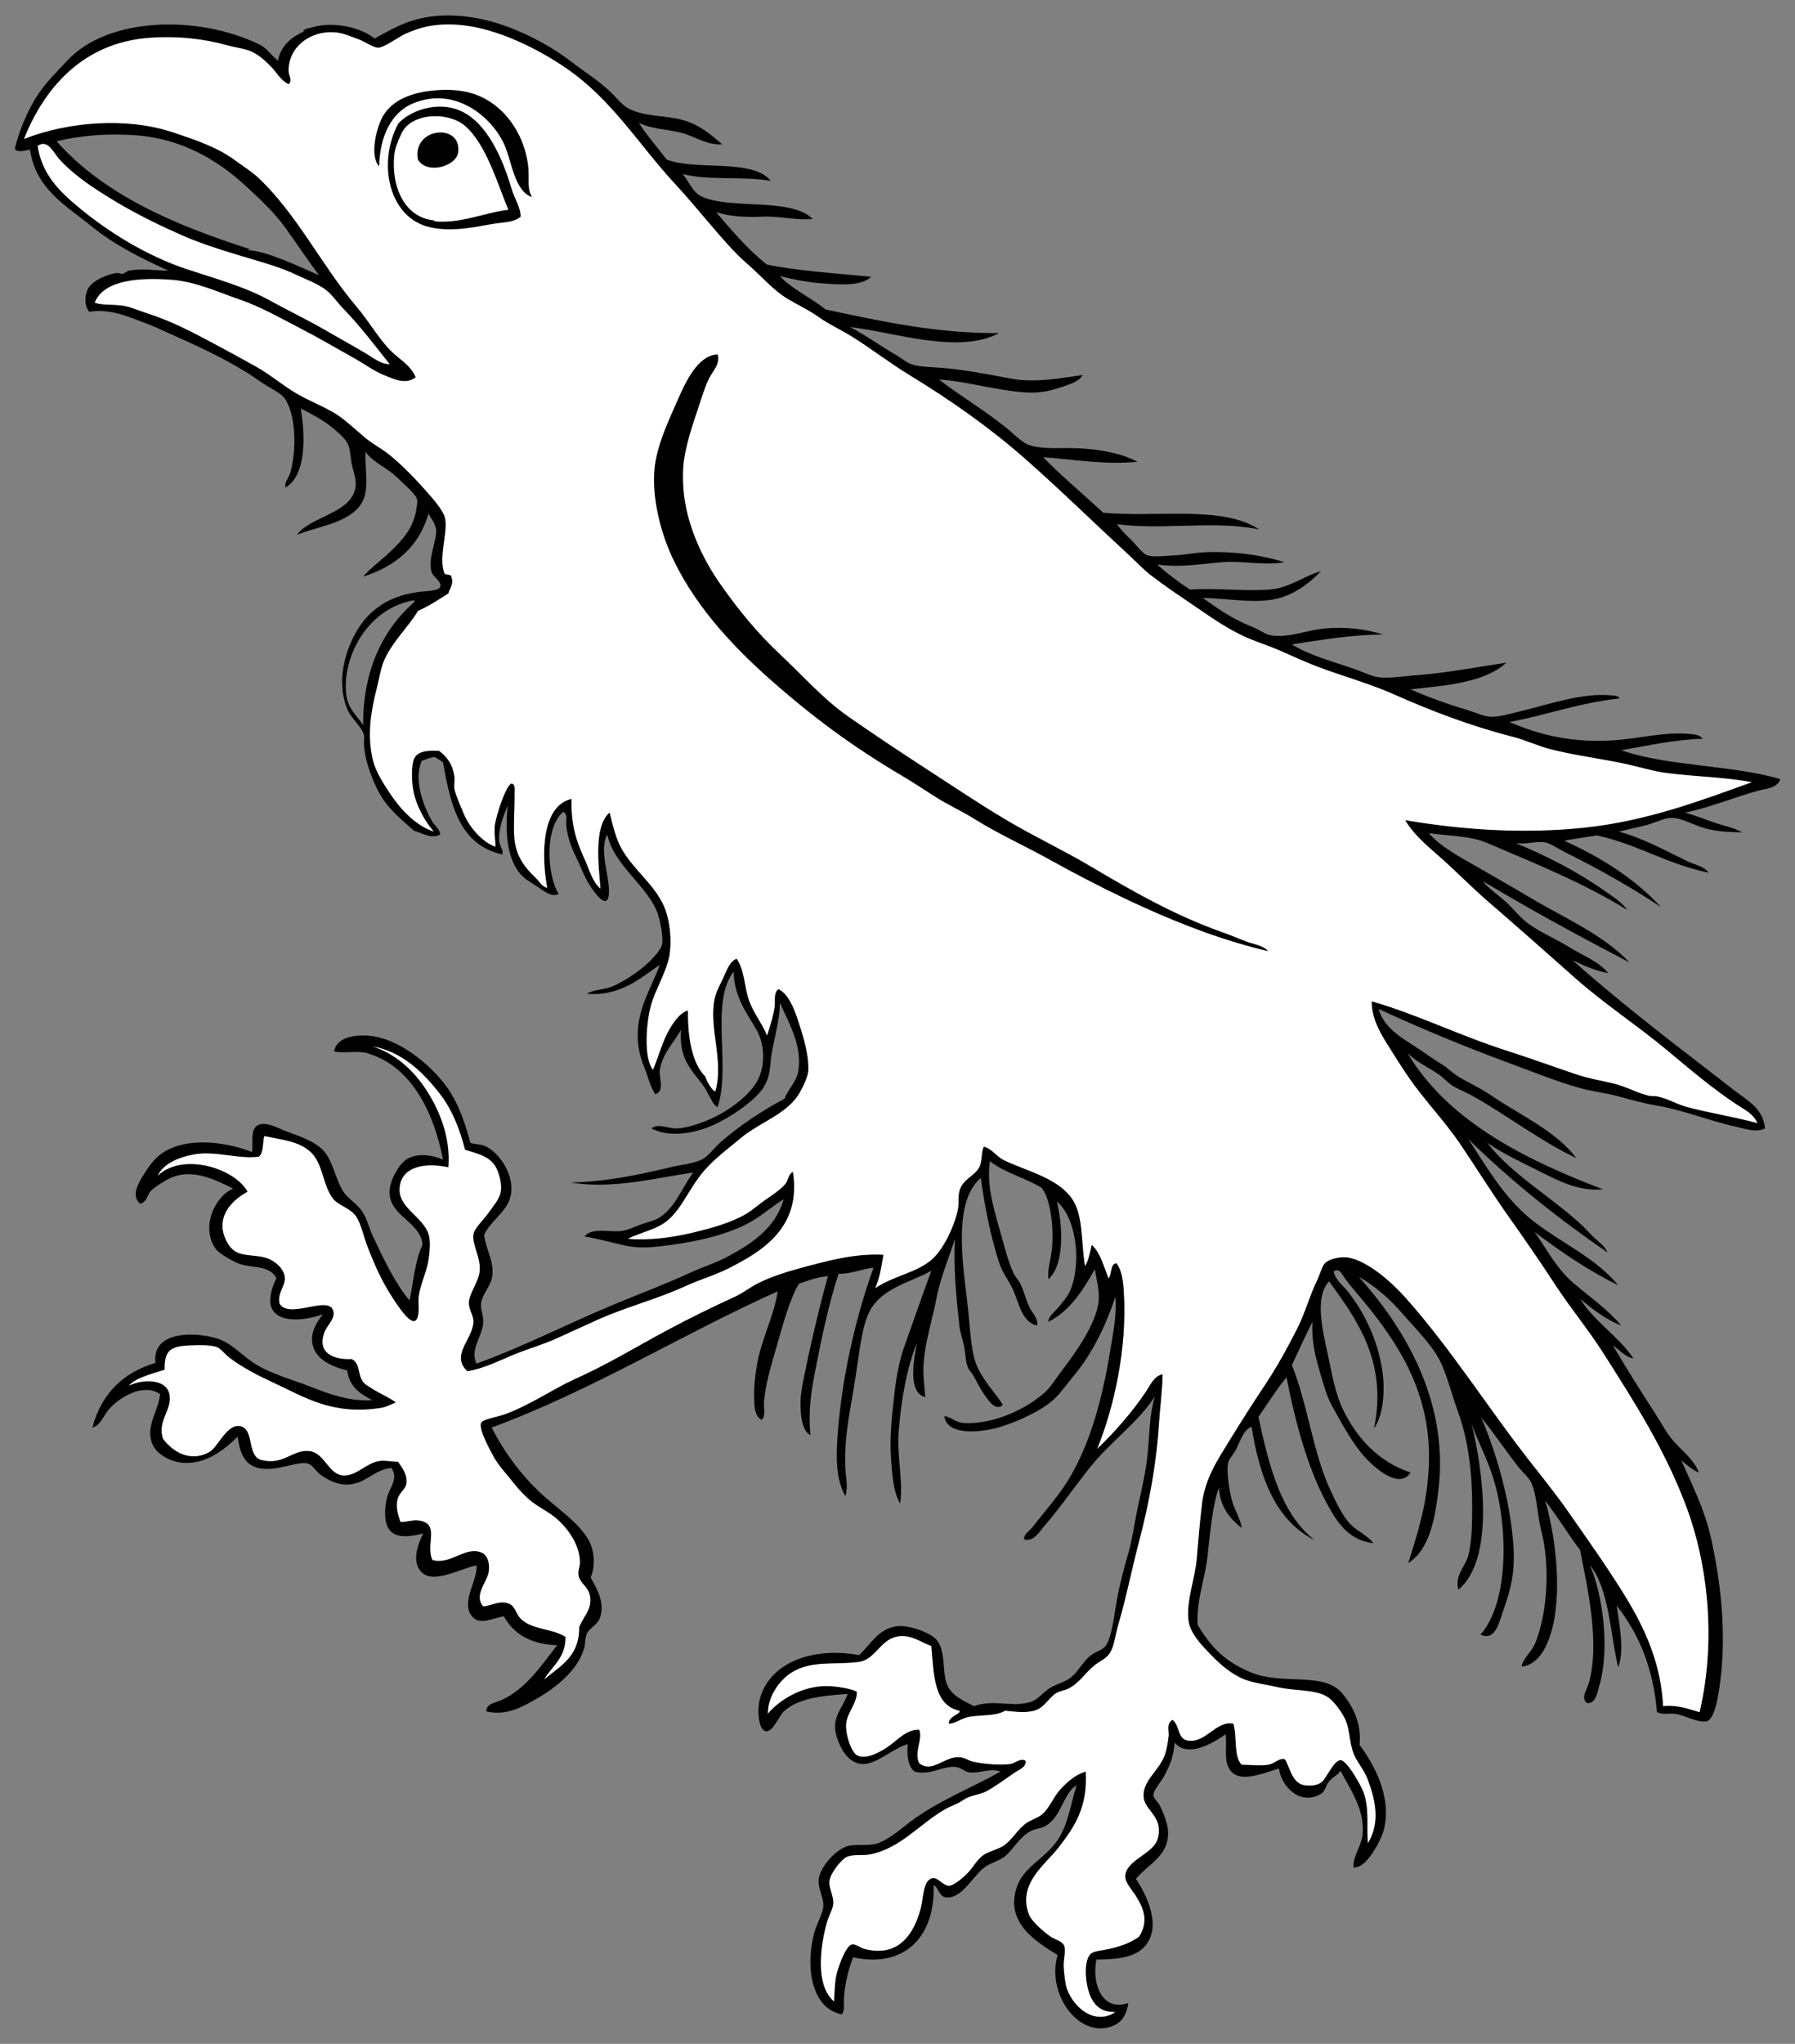 <?xml version="1.0" encoding="UTF-8" standalone="no"?>
<!DOCTYPE svg PUBLIC "-//W3C//DTD SVG 1.1//EN" "http://www.w3.org/Graphics/SVG/1.1/DTD/svg11.dtd">
<svg xmlns:xl="http://www.w3.org/1999/xlink" xmlns="http://www.w3.org/2000/svg" xmlns:dc="http://purl.org/dc/elements/1.1/" version="1.1" viewBox="51.75 60.75 261 297" width="261" height="297">
  <rect x="51.75" y="60.75" width="261" height="297" fill="#808080" stroke="none"/>
  <defs>
    <clipPath id="artboard_clip_path">
      <path d="M 51.75 60.75 L 312.75 60.75 L 312.75 346.5 L 302.864 355.5 L 51.75 357.75 Z"/>
    </clipPath>
  </defs>
  <g id="Raven_One_Leg_Raised_(1)" stroke="none" stroke-opacity="1" fill-opacity="1" stroke-dasharray="none" fill="none">
    <title>Raven One Leg Raised (1)</title>
    <g id="Raven_One_Leg_Raised_(1)_Art" clip-path="url(#artboard_clip_path)">
      <title>Art</title>
      <g id="Group_111">
        <g id="Graphic_119">
          <title>Body_Fill</title>
          <path d="M 307.333 223.933 C 306.867 222.794 305.846 222.162 304.86 221.551 C 304.646 221.419 304.424 221.281 304.215 221.143 C 300.974 218.99 297.999 216.504 295.121 214.099 C 294.799 213.831 294.478 213.562 294.156 213.294 C 292.236 211.694 290.196 210.169 288.224 208.694 C 285.722 206.823 283.134 204.888 280.775 202.788 C 276.302 198.807 272.141 195.153 268.055 191.617 C 266.789 190.522 265.561 189.352 264.373 188.222 C 263.558 187.445 262.715 186.643 261.863 185.867 C 261.457 185.497 261.031 185.125 260.619 184.765 C 258.991 183.342 257.309 181.871 256.183 180.01 C 262.274 181.029 267.911 181.524 273.415 181.524 C 276.312 181.524 279.187 181.38 281.96 181.096 C 290.572 180.214 298.149 177.48 304.834 175.067 C 305.402 174.862 305.967 174.658 306.526 174.457 C 306.549 174.449 306.565 174.426 306.562 174.401 C 306.56 174.376 306.542 174.355 306.517 174.351 C 304.003 173.896 301.695 173.712 299.252 173.518 C 297.603 173.386 295.897 173.25 294.127 173.023 C 292.843 172.858 291.576 172.539 290.349 172.231 C 289.78 172.088 289.191 171.94 288.603 171.807 C 286.886 171.421 285.142 171.116 283.456 170.821 C 281.433 170.467 279.34 170.101 277.323 169.596 C 276.378 169.359 275.462 169.025 274.492 168.671 C 273.548 168.327 272.573 167.972 271.572 167.716 C 266.321 166.374 260.593 164.328 254.549 161.636 C 252.286 160.628 249.911 159.832 247.615 159.063 C 246.178 158.581 244.691 158.083 243.265 157.542 C 241.998 157.063 240.709 156.489 239.463 155.934 C 238.932 155.697 238.383 155.453 237.848 155.221 C 237.033 154.868 236.196 154.558 235.387 154.258 C 234.308 153.857 233.288 153.479 232.32 153.01 C 229.989 151.882 227.761 150.346 225.606 148.86 C 224.947 148.407 224.267 147.937 223.589 147.484 C 222.208 146.558 220.834 145.582 219.389 144.499 C 218.455 143.799 217.666 143.031 216.831 142.218 C 216.446 141.843 216.047 141.455 215.633 141.074 C 213.715 139.311 211.799 137.505 209.946 135.759 C 206.77 132.764 203.769 129.935 200.701 127.249 C 195.982 123.115 190.361 119.057 183.993 115.188 C 182.5 114.28 181.037 113.261 179.622 112.276 C 178.242 111.315 176.815 110.322 175.366 109.437 C 174.763 109.068 174.148 108.734 173.554 108.412 C 172.605 107.897 171.708 107.41 170.835 106.785 C 169.91 106.121 168.923 105.586 167.969 105.068 C 167.416 104.768 166.845 104.457 166.297 104.128 C 164.914 103.297 163.725 102.147 162.467 100.93 C 161.82 100.304 161.15 99.657 160.443 99.046 C 158.644 97.491 156.978 95.55 155.507 93.838 L 155.14 93.411 C 154.662 92.855 154.175 92.282 153.704 91.727 C 152.521 90.331 151.297 88.888 150.051 87.547 C 148.267 85.628 146.655 83.632 145.095 81.702 C 141.798 77.622 138.684 73.768 134.116 70.618 C 132.166 69.274 125.277 64.845 118.494 64.304 C 117.957 64.261 117.43 64.24 116.929 64.24 C 114.664 64.24 112.716 64.67 110.614 65.636 C 110.321 65.771 109.889 66.034 109.388 66.339 C 108.46 66.903 107.305 67.605 106.765 67.622 L 106.739 67.622 C 106.312 67.622 105.725 67.31 105.103 66.979 C 104.702 66.765 104.287 66.544 103.91 66.409 C 103.678 66.326 103.446 66.238 103.201 66.144 C 102.365 65.825 101.502 65.496 100.689 65.41 C 100.426 65.382 100.159 65.368 99.896 65.368 C 98.066 65.368 96.343 66.06 95.171 67.266 C 94.157 68.309 93.62 69.673 93.661 71.108 C 93.667 71.332 93.735 71.551 93.802 71.763 C 93.929 72.17 94.049 72.555 93.704 72.919 C 92.946 72.555 92.44 71.905 91.95 71.277 C 91.704 70.962 91.471 70.664 91.211 70.403 C 90.362 69.554 89.439 68.683 88.319 68.18 C 87.705 67.904 86.994 67.759 86.241 67.605 C 85.792 67.513 85.327 67.418 84.883 67.292 C 82.065 66.496 79.075 66.093 75.997 66.093 C 75.159 66.093 74.31 66.124 73.472 66.185 C 62.894 66.955 57.684 74.628 55.176 80.929 C 55.168 80.95 55.173 80.973 55.188 80.989 C 55.199 80.999 55.213 81.005 55.227 81.005 C 55.234 81.005 55.241 81.004 55.248 81.001 C 59.043 79.507 63.527 78.685 67.874 78.685 C 71.085 78.685 74.164 79.142 76.777 80.007 C 80.716 81.31 83.489 82.307 86.051 84.201 C 86.406 84.464 86.776 84.722 87.134 84.972 C 87.85 85.473 88.526 85.946 89.033 86.41 C 92.41 89.497 95.128 93.523 97.756 97.417 C 99.57 100.103 101.446 102.882 103.517 105.317 C 104.305 106.244 105.02 107.246 105.712 108.214 C 106.591 109.446 107.422 110.609 108.385 111.624 C 108.818 112.08 109.302 112.473 109.77 112.854 C 110.716 113.622 111.609 114.347 112.118 115.55 C 111.677 115.897 111.173 116.065 110.577 116.065 C 109.683 116.065 108.77 115.685 107.965 115.35 C 107.825 115.292 107.69 115.236 107.561 115.184 C 106.627 114.81 105.709 114.235 104.822 113.678 C 104.352 113.384 103.909 113.106 103.475 112.864 C 102.663 112.412 101.817 111.932 101 111.468 C 99.124 110.403 97.184 109.302 95.289 108.329 C 94.733 108.043 94.159 107.741 93.604 107.448 C 91.408 106.289 89.137 105.091 86.655 104.234 C 85.949 103.99 85.247 103.729 84.504 103.453 C 81.994 102.518 79.398 101.553 76.798 101.355 C 75.795 101.279 74.848 101.241 73.984 101.241 C 69.245 101.241 66.378 102.407 65.461 104.708 C 65.456 104.722 65.456 104.737 65.462 104.75 C 65.468 104.764 65.479 104.775 65.492 104.78 C 66.111 105.025 66.867 105.055 67.742 105.089 C 68.332 105.112 68.941 105.135 69.597 105.226 C 70.297 105.322 71.141 105.627 71.958 105.923 C 72.345 106.063 72.746 106.208 73.127 106.329 C 76.656 107.452 79.647 109.044 82.538 110.583 L 82.851 110.749 C 85.211 112.005 87.144 113.059 88.933 114.067 C 90.065 114.704 91.093 115.438 92.088 116.148 C 92.927 116.746 93.719 117.312 94.572 117.826 C 95.568 118.429 96.591 118.918 97.58 119.391 C 99.082 120.109 100.5 120.788 101.754 121.804 C 102.571 122.465 103.368 123.157 104.138 123.825 C 104.338 123.999 104.538 124.173 104.739 124.346 C 105.321 124.849 105.932 125.243 106.58 125.66 C 107.067 125.973 107.57 126.296 108.06 126.671 C 110.578 128.598 113.456 131.871 114.576 133.188 C 115.541 134.323 116.117 135.186 116.336 135.825 C 116.632 136.69 116.453 137.993 116.263 139.372 C 116.03 141.067 115.789 142.819 116.337 144.123 C 116.34 144.129 116.343 144.134 116.347 144.139 C 116.458 144.262 116.654 144.286 116.844 144.309 C 117.156 144.347 117.346 144.384 117.328 144.651 C 117.328 144.66 117.329 144.668 117.333 144.677 C 117.601 145.285 117.364 145.811 117.134 146.319 C 117.037 146.534 116.946 146.737 116.893 146.942 C 116.704 147.062 116.515 147.183 116.326 147.304 C 115.128 148.072 113.888 148.866 112.495 149.47 C 112.484 149.475 112.475 149.483 112.469 149.493 C 111.941 150.404 111.244 151.283 110.506 152.214 C 109.452 153.543 108.363 154.917 107.601 156.576 C 107.232 157.378 107.017 158.357 106.788 159.394 C 106.695 159.818 106.599 160.255 106.491 160.678 C 105.649 163.994 104.999 167.578 105.938 171.322 C 106.335 172.906 107.417 174.603 108.49 176.206 C 109.575 177.826 111.84 180.686 114.823 181.647 C 114.829 181.649 114.834 181.65 114.84 181.65 C 114.858 181.65 114.876 181.64 114.887 181.624 C 114.9 181.603 114.898 181.576 114.881 181.557 C 114.112 180.719 112.643 178.639 112.018 176.162 C 111.696 174.887 111.563 172.675 111.908 171.322 C 112.157 170.345 113.052 169.89 114.723 169.89 C 114.99 169.89 115.276 169.901 115.594 169.925 C 116.884 170.91 117.556 172.056 117.772 173.639 C 117.806 173.893 117.785 174.155 117.762 174.431 C 117.735 174.751 117.708 175.081 117.772 175.412 C 117.917 176.158 118.356 177.189 118.742 178.099 C 118.871 178.403 118.993 178.69 119.102 178.961 C 119.844 180.798 121.735 183.14 123.78 183.859 C 123.786 183.861 123.793 183.862 123.799 183.862 C 123.81 183.862 123.821 183.858 123.83 183.852 C 123.845 183.843 123.853 183.826 123.854 183.809 C 123.865 183.521 123.833 183.173 123.797 182.771 C 123.742 182.175 123.681 181.499 123.743 180.826 C 123.89 179.252 125.499 174.664 126.156 174.664 C 126.175 174.664 126.191 174.668 126.207 174.677 C 126.533 174.839 126.527 175.09 126.513 175.64 C 126.51 175.796 126.505 175.973 126.509 176.176 C 126.521 176.968 126.493 177.851 126.467 178.705 C 126.422 180.139 126.375 181.622 126.509 182.818 C 126.806 185.477 128.272 187.084 129.622 188.381 C 129.765 188.519 129.896 188.677 130.034 188.844 C 130.374 189.256 130.726 189.683 131.306 189.833 C 131.31 189.834 131.315 189.834 131.32 189.834 C 131.333 189.834 131.347 189.829 131.357 189.82 C 131.371 189.807 131.377 189.788 131.374 189.769 C 131.131 188.458 130.623 185.073 131.161 181.972 C 131.66 179.093 132.885 177.39 134.801 176.91 C 134.692 180.895 135.631 183.295 136.689 185.6 C 136.875 186.006 137.044 186.434 137.208 186.848 C 137.688 188.066 138.142 189.216 139.027 189.933 C 139.037 189.941 139.049 189.945 139.062 189.945 C 139.071 189.945 139.079 189.943 139.087 189.939 C 139.107 189.929 139.119 189.908 139.117 189.886 C 139.091 189.548 139.061 189.186 139.029 188.807 C 138.739 185.396 138.345 180.739 140.357 178.931 C 140.4 179.099 140.442 179.265 140.483 179.429 C 140.941 181.249 141.336 182.821 142.111 184.167 C 142.914 185.563 143.961 186.746 144.974 187.891 C 146.165 189.238 147.398 190.631 148.191 192.347 C 149.182 194.489 149.484 198.169 148.852 200.382 C 148.523 201.532 148.035 202.631 147.563 203.695 C 147.125 204.682 146.711 205.614 146.419 206.575 C 145.682 208.995 145.211 214.506 146.65 216.248 C 146.661 216.261 146.676 216.268 146.693 216.268 C 146.695 216.268 146.698 216.268 146.701 216.267 C 146.72 216.265 146.736 216.252 146.744 216.234 C 147.072 215.464 147.353 214.676 147.624 213.914 C 148.063 212.677 148.479 211.508 149.064 210.489 C 149.71 209.363 150.593 208.032 151.724 207.662 C 151.691 210.874 152.11 215.111 154.274 217.237 C 154.438 217.948 155.346 219.377 155.715 219.377 C 155.742 219.377 155.768 219.371 155.79 219.358 C 155.802 219.351 155.811 219.339 155.815 219.326 C 156.505 217.017 156.177 214.51 155.86 212.087 C 155.575 209.916 155.307 207.865 155.705 205.939 C 155.882 205.086 156.288 204.262 156.681 203.464 C 156.804 203.215 156.92 202.98 157.029 202.743 C 157.094 202.602 157.159 202.453 157.226 202.3 C 157.596 201.45 158.015 200.489 158.839 200.134 C 159.543 201.18 159.792 202.496 160.032 203.769 C 160.177 204.538 160.327 205.333 160.576 206.056 C 160.948 207.134 161.506 208.079 162.046 208.994 C 162.498 209.761 162.926 210.485 163.232 211.256 C 163.24 211.278 163.26 211.291 163.283 211.291 C 163.284 211.291 163.284 211.291 163.285 211.291 C 163.308 211.291 163.328 211.275 163.336 211.253 C 163.382 211.105 163.431 210.953 163.481 210.796 C 163.829 209.711 164.261 208.361 164.444 207.041 C 164.478 206.792 164.476 206.512 164.474 206.241 C 164.47 205.588 164.465 204.913 164.948 204.554 C 166.315 205.204 167.147 207.298 167.654 208.821 C 168.371 210.97 169.054 213.22 169.2 215.112 C 169.223 215.415 169.254 216.162 169.2 216.537 C 169.074 217.421 168.369 218.895 167.771 219.833 C 166.66 221.575 164.7 222.729 162.804 223.845 C 161.619 224.542 160.394 225.264 159.376 226.125 C 158.942 226.492 158.486 226.862 158.045 227.219 C 156.467 228.498 154.835 229.821 153.506 231.553 C 152.847 232.412 152.28 233.328 151.732 234.213 C 150.634 235.987 149.597 237.663 147.992 238.617 C 147.162 239.111 146.156 239.474 145.183 239.825 C 144.379 240.115 143.62 240.39 143.017 240.717 C 142.995 240.729 142.984 240.753 142.989 240.777 C 142.994 240.801 143.015 240.819 143.039 240.821 C 143.659 240.872 144.304 240.898 144.954 240.898 C 147.252 240.898 149.776 240.574 152.457 239.935 C 155.236 239.273 158.112 238.478 160.325 237.164 C 160.84 236.858 161.36 236.453 161.91 236.024 C 162.328 235.698 162.762 235.36 163.203 235.061 C 164.107 234.448 165.345 233.609 165.98 232.838 C 166.162 232.618 166.268 232.341 166.372 232.074 C 166.519 231.692 166.66 231.329 167.001 231.121 C 168.187 239.004 162.782 242.434 157.618 245.03 C 156.502 245.591 155.33 246.031 154.196 246.457 C 153.279 246.801 152.331 247.157 151.426 247.573 C 149.242 248.577 146.979 249.364 144.79 250.126 C 142.77 250.829 140.681 251.556 138.707 252.439 C 137.582 252.943 136.44 253.465 135.336 253.97 C 134.447 254.376 133.528 254.797 132.624 255.204 C 131.495 255.714 130.304 256.132 129.153 256.536 C 128.181 256.877 127.176 257.23 126.211 257.637 C 125.835 257.795 125.461 257.958 125.087 258.121 C 123.371 258.866 121.596 259.637 119.725 259.952 C 118.195 258.492 118.919 257.084 119.685 255.594 C 120.138 254.712 120.606 253.8 120.647 252.824 C 120.666 252.385 120.502 251.955 120.329 251.5 C 120.167 251.073 119.999 250.631 119.984 250.166 C 119.96 249.465 120.336 248.67 120.734 247.828 C 121.076 247.105 121.429 246.358 121.532 245.641 C 121.686 244.558 121.347 243.453 121.049 242.479 C 120.784 241.615 120.533 240.799 120.647 240.112 C 120.745 239.516 121.415 238.738 122.006 238.051 C 122.288 237.724 122.554 237.415 122.739 237.149 C 122.897 236.921 123.072 236.686 123.24 236.459 C 123.855 235.629 124.492 234.771 124.628 233.919 C 124.811 232.779 124.375 231.149 123.847 230.232 C 123.064 228.871 121.447 228.39 120.02 227.965 C 119.815 227.904 119.614 227.844 119.421 227.784 C 118.568 224.456 117.376 221.78 115.88 219.83 C 113.688 216.972 110.571 213.583 105.893 212.731 C 105.889 212.73 105.886 212.73 105.883 212.73 C 105.858 212.73 105.835 212.747 105.829 212.772 C 105.822 212.8 105.838 212.829 105.866 212.838 C 108.991 213.849 111.735 216.098 113.799 219.34 C 115.399 221.853 117.23 225.79 116.892 230.303 C 116.049 230.127 115.233 230.038 114.465 230.038 C 111.69 230.038 110.037 231.175 109.809 233.24 C 109.615 235.002 110.802 236.183 111.95 237.324 C 112.79 238.159 113.659 239.023 114.014 240.12 C 114.375 241.235 114.102 243.124 114.012 243.745 C 113.882 244.646 113.581 245.556 113.289 246.435 C 112.976 247.381 112.68 248.274 112.574 249.166 C 112.521 249.613 112.54 249.99 112.559 250.355 C 112.571 250.592 112.582 250.815 112.574 251.051 C 112.537 252.123 112.315 252.666 111.916 252.666 C 111.154 252.666 109.895 250.816 109.357 250.026 C 107.523 247.333 106.578 245.28 105.27 241.963 C 105.052 241.409 104.868 240.813 104.69 240.237 C 104.374 239.215 104.075 238.249 103.607 237.529 C 103.154 236.834 102.409 236.406 101.689 235.992 C 101.136 235.674 100.613 235.374 100.285 234.98 C 99.573 234.128 99.196 232.94 98.83 231.791 C 98.4 230.438 97.955 229.039 96.962 228.118 C 95.552 226.812 93.687 226.456 91.527 226.045 C 91.095 225.963 90.649 225.878 90.189 225.782 C 90.185 225.782 90.181 225.781 90.178 225.781 C 90.153 225.781 90.131 225.798 90.124 225.822 C 90.036 226.159 89.997 226.549 89.959 226.926 C 89.886 227.653 89.81 228.405 89.38 228.77 C 88.997 228.827 88.588 228.855 88.132 228.855 C 87.133 228.855 86.099 228.723 85.004 228.583 C 83.908 228.443 82.775 228.298 81.68 228.298 C 81.062 228.298 80.51 228.344 79.992 228.436 C 77.26 228.926 75.31 230.067 74.643 231.565 C 74.632 231.589 74.64 231.617 74.662 231.633 C 74.671 231.639 74.682 231.643 74.694 231.643 C 74.707 231.643 74.721 231.638 74.732 231.628 C 75.885 230.537 77.522 229.961 79.467 229.961 C 82.808 229.961 86.395 231.683 87.669 233.89 C 85.969 234.861 83.982 236.53 84.04 238.999 C 84.067 240.153 84.76 241.851 85.833 242.583 C 86.542 243.067 87.479 243.163 88.47 243.265 C 89.232 243.343 90.02 243.424 90.71 243.695 C 91.889 244.156 93.091 245.274 93.109 246.519 C 93.116 247.017 92.921 247.476 92.714 247.963 C 92.431 248.631 92.137 249.321 92.336 250.181 C 92.337 250.186 92.339 250.191 92.342 250.196 C 92.679 250.782 93.309 251.067 94.267 251.067 C 95.003 251.067 95.843 250.906 96.656 250.749 C 97.429 250.601 98.159 250.461 98.767 250.461 C 99.626 250.461 100.077 250.757 100.188 251.394 C 100.302 252.049 99.914 252.621 99.504 253.227 C 99.261 253.585 99.011 253.955 98.863 254.351 C 98.46 255.435 98.496 256.329 98.97 257.01 C 99.55 257.846 100.795 258.306 102.473 258.306 C 102.607 258.306 102.745 258.303 102.883 258.297 C 103.609 258.703 103.758 259.375 103.915 260.087 C 104.002 260.481 104.092 260.887 104.286 261.254 C 104.587 261.824 104.948 262.043 105.447 262.347 C 105.575 262.426 105.708 262.507 105.852 262.601 C 106.333 262.915 106.869 263.196 107.387 263.468 C 108.015 263.797 108.663 264.138 109.2 264.532 C 109.005 264.612 108.824 264.69 108.655 264.764 C 108.105 265.002 107.67 265.19 107.201 265.265 C 106.077 265.444 104.975 265.535 103.926 265.535 C 99.592 265.535 96.439 263.998 93.39 262.511 C 92.783 262.215 92.155 261.909 91.528 261.62 C 88.683 260.309 86.648 259.151 85.124 257.976 C 84.863 257.775 84.62 257.535 84.385 257.303 C 83.995 256.917 83.627 256.553 83.228 256.42 C 82.699 256.243 81.913 256.157 80.823 256.157 C 80.284 256.157 79.745 256.178 79.337 256.195 C 76.363 256.324 75.594 257.057 75.633 259.75 C 75.391 259.826 75.139 259.903 74.882 259.982 C 73.184 260.499 71.26 261.086 70.449 262.077 C 70.432 262.098 70.432 262.127 70.448 262.147 C 70.459 262.16 70.475 262.168 70.491 262.168 C 70.5 262.168 70.508 262.166 70.516 262.162 C 71.35 261.755 72.372 261.521 73.318 261.521 C 74.925 261.521 76.012 262.145 76.3 263.233 C 76.577 264.282 76.207 265.195 75.816 266.161 C 75.365 267.277 74.898 268.43 75.416 269.873 C 75.418 269.878 75.421 269.883 75.424 269.887 C 76.612 271.482 78.293 272.434 79.919 272.434 C 80.713 272.434 81.494 272.215 82.242 271.783 C 82.707 271.514 83.169 270.893 83.659 270.235 C 84.431 269.197 85.306 268.021 86.369 268.021 C 86.42 268.021 86.471 268.024 86.522 268.029 C 87.659 268.147 87.893 269.239 88.141 270.396 C 88.396 271.582 88.659 272.809 89.948 273.006 C 90.332 273.092 90.716 273.135 91.085 273.135 C 92.221 273.135 93.098 272.734 93.948 272.345 C 94.729 271.987 95.468 271.649 96.35 271.649 C 96.501 271.649 96.654 271.659 96.806 271.679 C 97.823 271.813 98.499 272.639 99.153 273.438 C 99.867 274.312 100.605 275.214 101.79 275.219 L 101.801 275.219 C 102.809 275.219 103.647 274.708 104.534 274.168 C 105.267 273.72 106.026 273.258 106.887 273.117 C 107.064 273.087 107.25 273.074 107.454 273.074 C 107.763 273.074 108.085 273.106 108.427 273.141 C 108.776 273.176 109.17 273.216 109.613 273.227 C 109.661 273.3 109.709 273.372 109.758 273.444 C 110.355 274.332 110.918 275.17 110.804 276.264 C 110.761 276.68 110.489 277.022 110.201 277.384 C 109.898 277.766 109.584 278.16 109.478 278.692 C 109.245 279.855 109.521 280.7 109.903 281.869 L 109.922 281.927 C 109.929 281.949 109.949 281.964 109.972 281.965 C 110.03 281.969 110.087 281.97 110.145 281.97 C 110.515 281.97 110.875 281.907 111.222 281.846 C 111.567 281.785 111.893 281.728 112.226 281.728 C 112.325 281.728 112.421 281.733 112.512 281.744 C 114.542 281.974 114.443 283.164 114.318 284.671 C 114.244 285.562 114.16 286.572 114.57 287.463 C 114.576 287.478 114.589 287.489 114.605 287.493 C 114.921 287.581 115.249 287.625 115.577 287.625 C 116.548 287.625 117.436 287.248 118.295 286.884 C 119.115 286.536 119.89 286.207 120.698 286.207 C 121.04 286.207 121.361 286.265 121.679 286.385 C 122.538 286.711 122.969 287.842 122.75 289.201 C 122.68 289.634 122.436 290.127 122.179 290.65 C 121.61 291.802 120.966 293.107 121.989 294.224 C 122 294.235 122.014 294.242 122.03 294.242 C 122.032 294.242 122.035 294.241 122.037 294.241 C 122.502 294.183 122.929 294.062 123.341 293.945 C 123.849 293.801 124.329 293.665 124.821 293.665 C 125.191 293.665 125.537 293.743 125.877 293.904 C 126.279 294.095 126.504 294.527 126.743 294.984 C 126.928 295.339 127.12 295.707 127.41 295.995 C 128.367 296.944 129.627 297.254 130.96 297.582 C 131.967 297.829 133.008 298.085 133.92 298.642 C 133.963 300.759 132.89 302.07 131.944 303.226 C 131.516 303.749 131.111 304.244 130.829 304.778 C 130.816 304.801 130.822 304.83 130.843 304.847 C 130.853 304.855 130.865 304.859 130.877 304.859 C 130.89 304.859 130.903 304.855 130.913 304.846 C 131.289 304.527 131.687 304.217 132.072 303.918 C 134.041 302.389 136.078 300.808 136.02 297.184 C 136.243 296.68 136.498 296.247 136.744 295.829 C 137.349 294.8 137.872 293.912 137.567 292.516 C 137.43 291.885 137.062 291.448 136.707 291.025 C 136.331 290.578 135.976 290.155 135.909 289.536 C 135.872 289.19 135.947 288.874 136.019 288.567 C 136.075 288.333 136.127 288.111 136.131 287.883 C 136.177 284.954 133.968 282.547 133.016 281.648 C 132.312 280.983 131.494 280.475 130.702 279.984 C 130.068 279.59 129.468 279.217 128.921 278.77 C 128.171 278.157 127.219 277.161 126.497 276.236 C 126.2 275.855 125.875 275.466 125.561 275.09 C 124.848 274.237 124.111 273.355 123.626 272.482 L 123.613 272.459 C 121.758 269.118 121.575 267.948 121.748 267.554 C 121.907 267.192 122.913 266.935 123.886 266.687 C 124.412 266.553 124.955 266.413 125.367 266.256 C 127.522 265.435 129.505 264.329 131.423 263.26 C 132.815 262.484 134.129 261.752 135.434 261.168 C 138.715 259.7 141.812 257.967 144.807 256.292 C 146.052 255.596 147.339 254.876 148.599 254.198 C 151.744 252.507 154.941 250.926 158.661 249.223 C 159.266 248.945 159.85 248.572 160.415 248.21 C 160.885 247.91 161.37 247.599 161.87 247.342 C 164.022 246.235 166.644 245.467 169.159 244.802 C 172.145 244.012 175.531 243.116 179.09 243.116 C 179.44 243.116 179.793 243.125 180.139 243.142 L 180.076 243.514 C 179.811 245.072 179.537 246.683 178.938 247.932 C 178.927 247.955 178.933 247.982 178.952 247.998 C 178.962 248.007 178.975 248.012 178.988 248.012 C 178.999 248.012 179.01 248.008 179.019 248.002 C 180.258 247.165 181.628 246.626 182.954 246.105 C 184.619 245.45 186.192 244.831 187.431 243.684 C 189.087 242.149 190.664 238.712 191.097 236.465 C 191.171 236.082 191.175 235.694 191.179 235.284 C 191.184 234.802 191.189 234.303 191.318 233.814 C 191.573 232.846 192.244 232.302 192.892 231.777 C 193.378 231.383 193.881 230.976 194.189 230.397 C 194.432 229.94 194.492 229.363 194.551 228.806 C 194.604 228.299 194.654 227.82 194.833 227.45 C 195.494 227.63 195.952 228.037 196.436 228.467 C 196.828 228.814 197.233 229.173 197.766 229.426 C 198.625 229.833 199.539 230.194 200.506 230.575 C 203.308 231.68 206.206 232.823 207.697 235.157 C 208.714 236.75 208.895 238.971 209.087 241.322 C 209.178 242.441 209.273 243.597 209.458 244.758 C 209.462 244.781 209.48 244.799 209.502 244.803 C 209.506 244.804 209.509 244.804 209.513 244.804 C 209.532 244.804 209.55 244.795 209.56 244.779 C 209.976 244.124 210.182 243.249 210.382 242.403 C 210.432 242.19 210.484 241.971 210.538 241.758 C 211.456 242.659 211.952 244.017 212.433 245.332 C 212.579 245.732 212.73 246.145 212.89 246.54 C 212.898 246.558 212.914 246.57 212.933 246.573 C 212.936 246.574 212.938 246.574 212.942 246.574 C 212.957 246.574 212.973 246.567 212.983 246.555 C 213.198 246.304 213.271 245.917 213.342 245.543 C 213.444 245 213.541 244.487 214.027 244.368 C 214.794 245.261 214.995 246.833 215.098 248.402 C 215.657 256.929 213.467 265.807 211.231 271.272 C 211.221 271.296 211.23 271.324 211.251 271.339 C 211.261 271.345 211.272 271.348 211.283 271.348 C 211.296 271.348 211.31 271.343 211.321 271.333 C 214.075 268.698 216.526 265.827 218.407 263.029 C 218.534 262.84 218.655 262.64 218.782 262.428 C 219.285 261.594 219.805 260.732 220.738 260.522 C 220.711 262.075 220.566 263.614 220.426 265.103 C 220.338 266.041 220.246 267.011 220.186 267.972 C 219.867 273.052 218.873 278.861 217.312 284.772 C 216.856 286.502 216.46 288.194 216.077 289.831 C 215.528 292.176 215.01 294.392 214.326 296.715 C 214.171 297.244 214.052 297.784 213.937 298.307 C 213.742 299.193 213.558 300.031 213.224 300.687 C 212.868 301.389 212.259 301.772 211.67 302.144 C 211.414 302.305 211.149 302.472 210.916 302.66 C 210.313 303.146 209.839 303.657 209.38 304.15 C 208.689 304.893 208.037 305.594 207.055 306.082 C 206.817 306.2 206.557 306.277 206.283 306.357 C 205.945 306.456 205.596 306.558 205.282 306.748 C 204.845 307.011 204.491 307.401 204.116 307.813 C 203.629 308.349 203.126 308.903 202.415 309.177 C 201.886 309.38 201.248 309.48 200.464 309.48 C 199.776 309.48 199.075 309.406 198.397 309.334 C 198.231 309.317 198.067 309.3 197.906 309.284 C 197.904 309.284 197.902 309.284 197.901 309.284 C 197.891 309.284 197.881 309.286 197.873 309.291 C 196.972 309.822 195.731 309.905 194.532 309.985 C 193.918 310.026 193.283 310.068 192.693 310.169 C 192.11 310.269 191.604 310.51 191.158 310.722 C 190.679 310.949 190.226 311.165 189.77 311.165 C 189.77 311.165 189.77 311.165 189.769 311.165 C 189.762 310.611 190.309 310.274 190.751 310.002 C 191.119 309.776 191.437 309.58 191.315 309.316 C 191.308 309.3 191.293 309.288 191.276 309.284 C 187.906 308.597 187.606 304.745 187.315 301.019 C 187.287 300.656 187.259 300.293 187.228 299.933 C 187.226 299.911 187.211 299.892 187.189 299.885 C 186.831 299.771 186.431 299.577 186.008 299.371 C 185.103 298.931 184.078 298.433 182.937 298.433 C 182.836 298.433 182.734 298.437 182.634 298.445 C 181.111 298.567 180.226 299.499 179.369 300.399 C 178.562 301.248 177.799 302.05 176.548 302.206 C 175.416 302.347 174.32 302.373 173.261 302.398 C 170.956 302.453 168.779 302.505 166.793 303.762 C 165.125 304.818 163.333 307.152 163.339 309.781 C 163.339 309.805 163.353 309.825 163.375 309.833 C 163.381 309.836 163.388 309.837 163.394 309.837 C 163.41 309.837 163.426 309.83 163.436 309.817 C 164.991 307.972 168.15 305.818 171.939 305.818 C 172.223 305.818 172.509 305.831 172.79 305.855 C 173.881 305.949 175.44 306.202 176.28 306.609 C 176.301 307.484 175.898 308.279 175.508 309.048 C 175.162 309.732 174.804 310.439 174.73 311.214 C 174.589 312.704 175.472 315.485 176.422 315.914 C 176.677 316.03 176.97 316.088 177.292 316.088 C 178.218 316.088 179.395 315.619 180.788 314.693 C 181.187 314.429 181.578 314.111 181.956 313.804 C 182.953 312.994 183.984 312.157 185.288 312.157 C 185.314 312.157 185.34 312.157 185.366 312.158 C 185.609 312.751 185.461 313.482 185.303 314.255 C 185.115 315.181 184.92 316.137 185.354 316.995 C 185.357 317.002 185.363 317.009 185.369 317.013 C 185.792 317.347 186.232 317.509 186.714 317.509 C 187.389 317.509 188.048 317.195 188.746 316.863 C 189.473 316.516 190.225 316.158 191.045 316.14 L 191.095 316.14 C 191.614 316.14 191.995 316.312 192.399 316.494 C 192.663 316.613 192.935 316.736 193.244 316.803 C 194.452 317.065 195.977 317.228 197.225 317.228 C 197.783 317.228 198.274 317.197 198.683 317.135 C 198.901 317.103 199.147 316.984 199.408 316.859 C 199.744 316.698 200.092 316.531 200.408 316.531 C 200.571 316.531 200.711 316.576 200.834 316.667 C 200.88 317.348 200.258 317.7 199.709 318.01 C 199.562 318.093 199.423 318.172 199.307 318.252 C 199.015 318.455 198.722 318.66 198.431 318.865 C 197.279 319.675 196.191 320.44 195.11 321.014 C 194.678 321.243 194.203 321.369 193.7 321.503 C 193.293 321.611 192.872 321.723 192.46 321.896 C 192.198 322.007 191.935 322.173 191.657 322.349 C 191.415 322.502 191.164 322.66 190.91 322.782 C 190.702 322.881 190.486 322.977 190.277 323.068 C 189.931 323.221 189.572 323.378 189.248 323.558 C 187.914 324.296 186.663 325.272 185.453 326.216 C 183.26 327.925 180.994 329.693 178.095 330.188 C 177.713 330.253 177.294 330.256 176.849 330.26 C 176.161 330.266 175.449 330.272 174.875 330.523 C 174.073 330.875 172.426 332.897 172.298 334.107 C 172.243 334.627 172.399 335.155 172.565 335.714 C 172.731 336.271 172.902 336.848 172.851 337.426 C 172.811 337.882 172.597 338.379 172.371 338.905 C 172.222 339.253 172.067 339.613 171.968 339.96 C 170.767 344.17 170.403 349.447 172.981 351.63 C 172.991 351.639 173.004 351.643 173.017 351.643 C 173.024 351.643 173.031 351.642 173.038 351.639 C 173.057 351.631 173.07 351.613 173.072 351.593 C 173.095 351.33 173.111 351.001 173.127 350.654 C 173.177 349.641 173.238 348.381 173.512 347.4 C 173.948 345.846 174.885 343.484 175.681 343.348 C 175.706 343.343 175.733 343.341 175.761 343.341 C 176.017 343.341 176.361 343.519 176.694 343.69 C 176.944 343.819 177.203 343.952 177.427 344.01 C 178.134 344.193 178.812 344.286 179.442 344.286 C 182.451 344.286 184.607 342.15 185.678 338.109 C 185.785 337.708 185.857 337.238 185.933 336.739 C 186.149 335.321 186.374 333.856 187.402 333.726 C 187.428 333.722 187.455 333.721 187.481 333.721 C 187.822 333.721 188.168 333.979 188.535 334.253 C 188.915 334.536 189.308 334.829 189.717 334.832 C 190.488 334.832 191.888 333.591 192.522 332.935 C 192.856 332.589 193.135 332.212 193.405 331.848 C 193.809 331.303 194.191 330.788 194.727 330.398 C 195.11 330.118 195.694 329.893 196.258 329.674 C 196.738 329.488 197.235 329.296 197.599 329.073 C 198.287 328.65 198.843 327.992 199.381 327.357 C 199.91 326.731 200.457 326.084 201.139 325.643 C 201.434 325.453 201.761 325.302 202.076 325.156 C 202.565 324.93 203.07 324.697 203.47 324.31 C 204.016 323.781 204.424 323.111 204.819 322.463 C 205.176 321.878 205.545 321.273 206.016 320.768 C 206.822 319.904 208.064 318.709 209.574 318.26 C 209.843 323.297 208.016 326.09 205.6 329.213 C 205.21 329.717 204.733 330.231 204.228 330.774 C 202.24 332.916 199.986 335.343 201.278 338.888 C 201.68 339.992 203.472 341.525 204.506 342.233 C 204.702 342.366 204.944 342.477 205.2 342.593 C 205.758 342.847 206.336 343.11 206.475 343.639 C 206.581 344.04 206.517 344.587 206.449 345.166 C 206.392 345.646 206.334 346.143 206.363 346.615 C 206.417 347.505 206.576 348.774 206.696 349.278 C 207.227 351.502 209.388 353.883 211.758 353.883 C 212.518 353.883 213.261 353.648 213.969 353.183 C 213.989 353.169 213.999 353.144 213.992 353.121 C 213.985 353.097 213.963 353.081 213.939 353.081 C 212.22 353.08 211.176 352.461 210.449 351.01 C 209.663 349.442 209.282 345.875 210.329 344.769 C 210.656 344.423 211.376 344.306 212.138 344.182 C 212.446 344.131 212.764 344.08 213.066 344.011 C 214.946 343.582 216.242 343.051 217.4 342.232 C 217.405 342.228 217.41 342.223 217.414 342.218 C 218.988 339.8 217.954 337.779 216.861 336.075 C 216.728 335.868 216.575 335.658 216.413 335.436 C 215.909 334.745 215.387 334.031 215.432 333.343 C 215.511 332.127 216.668 331.299 217.787 330.498 C 218.74 329.817 219.724 329.113 220.073 328.161 C 220.341 327.431 220.334 326.819 220.298 326.368 C 220.217 325.344 219.661 324.616 219.123 323.913 C 218.602 323.231 218.11 322.587 218.086 321.725 C 218.05 320.401 218.823 319.386 219.641 318.311 C 220.231 317.536 220.841 316.736 221.18 315.773 C 221.497 314.868 221.619 313.909 221.717 313.138 L 221.735 312.996 C 221.758 312.817 221.74 312.606 221.72 312.382 C 221.668 311.803 221.609 311.149 222.231 310.735 C 222.66 311.079 222.853 311.621 223.04 312.145 C 223.294 312.86 223.534 313.534 224.323 313.707 C 224.526 313.751 224.731 313.774 224.931 313.774 C 226.027 313.774 226.945 313.116 227.834 312.48 C 228.732 311.837 229.58 311.23 230.601 311.23 C 230.746 311.23 230.893 311.243 231.039 311.269 C 231.255 311.97 231.305 312.857 231.353 313.715 C 231.43 315.081 231.51 316.494 232.259 317.231 C 232.27 317.241 232.283 317.247 232.298 317.247 C 232.701 317.248 233.111 317.27 233.546 317.293 C 233.988 317.316 234.445 317.341 234.89 317.341 C 235.386 317.341 235.808 317.31 236.178 317.246 C 236.581 317.178 236.933 316.981 237.274 316.79 C 237.622 316.595 237.952 316.411 238.277 316.411 C 238.377 316.411 238.471 316.428 238.565 316.462 C 238.739 316.744 238.894 317.128 239.059 317.533 C 239.48 318.571 239.958 319.748 241.017 320.12 C 241.302 320.219 241.707 320.277 242.129 320.277 C 242.885 320.277 243.547 320.095 243.945 319.779 C 244.233 319.551 244.562 319.027 244.911 318.472 C 245.467 317.589 246.098 316.587 246.676 316.583 C 247.218 316.583 248.222 318.026 248.73 318.879 L 248.819 319.028 C 249.342 319.905 249.884 320.812 250.162 321.851 C 250.538 323.259 250.533 324.746 250.529 326.183 C 250.526 327.038 250.523 327.846 250.602 328.589 C 250.605 328.613 250.622 328.632 250.645 328.638 C 250.649 328.639 250.653 328.639 250.657 328.639 C 250.676 328.639 250.694 328.629 250.705 328.612 C 252.573 325.539 251.756 322.223 250.709 319.385 C 250.399 318.543 249.952 317.848 249.52 317.175 C 249.153 316.604 248.806 316.063 248.608 315.514 C 248.304 314.673 248.17 313.851 248.041 313.057 C 247.881 312.077 247.73 311.152 247.278 310.309 C 246.726 309.281 245.793 307.952 244.827 307.303 C 243.759 306.586 242.129 306.428 240.404 306.261 C 239.423 306.166 238.408 306.068 237.509 305.857 C 236.967 305.73 236.4 305.622 235.852 305.518 C 234.79 305.315 233.692 305.106 232.76 304.753 C 231.247 304.181 229.617 302.995 227.914 301.228 L 227.715 301.022 C 226.56 299.828 224.816 298.025 224.612 296.172 C 224.418 294.42 224.824 292.546 225.217 290.734 C 225.467 289.577 225.726 288.381 225.828 287.225 C 225.881 286.627 225.931 286.035 225.981 285.448 C 226.166 283.277 226.34 281.226 226.602 279.153 C 227.021 275.841 228.627 273.25 230.181 270.746 C 230.313 270.533 230.445 270.319 230.576 270.106 C 232.398 267.146 234.157 264.393 235.662 262.145 C 237.626 259.213 239.237 256.168 240.421 253.844 C 241.019 252.671 241.492 251.398 241.95 250.167 C 242.382 249.003 242.791 247.904 243.298 246.876 C 243.46 246.545 243.597 246.181 243.728 245.828 C 243.905 245.357 244.071 244.912 244.29 244.558 C 244.714 243.874 246.083 243.505 247.157 243.505 C 247.461 243.505 247.742 243.533 247.992 243.587 C 250.67 244.171 253.903 246.932 256.036 249.321 C 260.147 253.928 263.805 259.017 267.342 263.937 C 269.482 266.913 271.694 269.991 273.95 272.876 C 274.345 273.381 274.74 273.882 275.133 274.381 C 276.812 276.512 278.397 278.524 279.921 280.726 C 280.475 281.526 281.032 282.324 281.59 283.122 C 282.91 285.01 284.275 286.962 285.561 288.91 C 288.918 293.993 293.095 300.319 293.515 308.679 C 293.516 308.694 293.522 308.708 293.534 308.718 C 293.544 308.727 293.557 308.732 293.57 308.732 C 293.572 308.732 293.573 308.732 293.575 308.731 C 293.853 308.708 294.131 308.695 294.4 308.695 C 295.836 308.695 296.956 309.038 298.039 309.369 C 298.307 309.451 298.585 309.536 298.863 309.614 C 298.868 309.616 298.874 309.616 298.878 309.616 C 298.888 309.616 298.898 309.614 298.906 309.609 C 298.92 309.601 298.929 309.589 298.932 309.574 C 301.163 300.093 300.46 288.96 297.05 279.791 C 294.041 271.7 289.728 264.906 285.558 258.335 L 284.99 257.44 C 283.843 255.631 282.55 253.872 281.3 252.171 C 280.162 250.623 278.985 249.021 277.911 247.375 C 275.478 243.645 272.909 239.977 270.942 237.198 C 269.538 235.214 268.192 233.151 266.891 231.156 C 265.981 229.76 265.039 228.317 264.086 226.913 C 262.916 225.191 261.572 223.556 260.272 221.974 C 259.003 220.43 257.69 218.833 256.565 217.18 C 255.382 215.442 254.23 213.609 253.359 212.205 C 252.311 210.517 251.245 208.502 251.265 206.335 C 254.784 207.349 258.292 208.745 261.684 210.095 C 264.657 211.279 267.73 212.502 270.88 213.504 C 272.894 214.144 274.953 214.862 276.944 215.555 C 278.252 216.011 279.604 216.482 280.944 216.932 C 282.152 217.338 283.393 217.606 284.706 217.89 C 285.249 218.007 285.811 218.129 286.368 218.26 C 287.25 218.469 288.12 218.82 288.961 219.159 C 289.776 219.488 290.618 219.828 291.455 220.03 C 291.678 220.083 291.908 220.086 292.13 220.088 C 292.345 220.09 292.567 220.092 292.783 220.141 C 293.556 220.316 294.311 220.632 295.042 220.938 C 295.705 221.216 296.391 221.503 297.095 221.689 C 298.741 222.122 300.416 222.473 302.037 222.811 C 303.752 223.17 305.526 223.54 307.269 224.011 C 307.274 224.012 307.279 224.013 307.284 224.013 C 307.299 224.013 307.315 224.006 307.325 223.994 C 307.337 223.974 307.341 223.952 307.333 223.933 Z" fill="#FFFFFF"/>
        </g>
        <g id="Graphic_118">
          <title>Tongue_Fill</title>
          <path d="M 108.469 113.653 C 108.118 113.212 107.758 112.754 107.39 112.287 C 105.667 110.095 103.713 107.612 101.718 105.575 C 101.374 105.223 101.053 104.836 100.742 104.462 C 100.26 103.882 99.806 103.335 99.28 102.916 C 98.352 102.176 97.115 101.632 95.805 101.056 C 95.379 100.869 94.938 100.675 94.513 100.476 C 92.808 99.675 90.89 99.1 89.197 98.593 C 88.851 98.489 88.504 98.386 88.158 98.282 C 84.781 97.274 81.29 96.232 78.365 94.945 C 74.609 93.293 71.374 91.657 68.748 90.082 C 65.707 88.257 62.784 86.411 60.466 83.899 C 60.253 83.668 60.052 83.388 59.839 83.091 C 59.315 82.359 58.773 81.603 58.024 81.603 C 57.752 81.603 57.479 81.7 57.187 81.9 C 57.169 81.912 57.16 81.933 57.163 81.954 C 57.812 86.163 60.424 88.65 63.044 90.836 C 67.936 94.918 73.559 98.142 78.878 99.915 C 79.751 100.206 80.64 100.49 81.499 100.764 C 84.864 101.837 88.043 102.851 90.924 104.446 C 92.127 105.112 93.356 105.749 94.545 106.365 C 96.101 107.171 97.571 107.933 98.996 108.759 C 99.793 109.219 100.624 109.692 101.428 110.148 C 102.611 110.82 103.833 111.515 104.968 112.187 C 105.188 112.317 105.402 112.457 105.628 112.604 C 106.463 113.148 107.326 113.71 108.423 113.743 C 108.424 113.743 108.424 113.743 108.425 113.743 C 108.446 113.743 108.465 113.731 108.475 113.712 C 108.485 113.693 108.482 113.67 108.469 113.653 Z" fill="#FFFFFF"/>
        </g>
        <g id="Graphic_117">
          <title>Eye_Fill</title>
          <path d="M 124.68 88.559 C 123.39 85.169 121.786 80.95 119.299 78.916 C 118.274 78.078 116.684 77.578 115.046 77.578 C 113.052 77.578 110.659 78.343 109.921 80.49 C 109.715 80.88 109.147 82.136 109.034 83.156 C 108.707 86.098 109.394 88.923 110.87 90.714 C 111.887 91.947 113.262 92.678 114.851 92.831 C 114.835 92.839 114.813 92.844 114.784 92.844 C 114.776 92.844 114.768 92.843 114.76 92.843 L 114.736 92.84 C 114.733 92.84 114.731 92.84 114.729 92.84 C 114.702 92.84 114.678 92.86 114.674 92.888 C 114.671 92.918 114.692 92.946 114.722 92.95 C 114.731 92.951 114.74 92.952 114.749 92.953 C 115.167 92.999 115.601 93.022 116.04 93.022 C 118.048 93.022 119.982 92.541 121.853 92.076 C 123.179 91.747 124.43 91.436 125.685 91.291 C 125.702 91.289 125.718 91.279 125.726 91.263 C 125.735 91.248 125.736 91.23 125.729 91.214 C 125.396 90.44 125.048 89.526 124.68 88.559 Z" fill="#FFFFFF"/>
        </g>
        <g id="Graphic_116">
          <title>Eyebrow</title>
          <path d="M 129.107 89.355 C 128.183 89.177 127.493 88.165 127.117 87.475 C 126.133 85.674 125.831 83.245 124.905 81.393 C 122.996 77.58 117.86 73.31 111.854 75.752 C 108.533 77.103 106.966 80.751 106.877 84.932 C 105.462 83.38 106.471 79.304 107.43 77.632 C 108.747 75.338 111.541 74.157 115.061 73.872 C 119.066 73.548 121.749 74.457 123.909 76.194 C 126.395 78.194 128.162 81.398 128.554 84.932 C 128.74 86.604 128.337 88.192 129.107 89.355 Z" fill="black"/>
        </g>
        <g id="Graphic_115">
          <title>Eye_Ink_1_</title>
          <path d="M 127.448 92.231 C 126.578 93.05 125.117 93.019 123.799 93.226 C 121.133 93.646 117.662 94.541 114.287 93.779 C 108.241 92.414 106.606 84.412 109.642 78.738 C 111.338 76.804 115.38 75.383 118.711 76.858 C 122.519 78.543 124.796 83.652 126.121 88.139 C 126.562 89.632 127.469 90.918 127.448 92.231 Z M 119.264 78.959 C 116.722 76.88 111.132 77.137 109.974 80.507 C 109.722 80.986 109.196 82.196 109.089 83.162 C 108.574 87.801 110.537 92.425 114.951 92.784 C 114.926 92.87 114.858 92.913 114.729 92.894 C 118.621 93.335 122.221 91.634 125.679 91.236 C 124.175 87.753 122.448 81.562 119.264 78.959 Z" fill="black"/>
        </g>
        <g id="Graphic_114">
          <title>Pupil</title>
          <path d="M 112.518 83.936 C 111.669 79.227 118.859 78.591 118.379 82.83 C 118.135 84.988 113.761 86.125 112.518 83.936 Z" fill="black"/>
        </g>
        <g id="Graphic_113">
          <title>Wing_Inner_Detail</title>
          <path d="M 156.093 112.249 C 156.543 113.653 155.305 114.743 154.766 115.899 C 154.187 117.139 153.772 118.535 153.328 119.88 C 152.468 122.49 151.402 125.446 151.117 128.397 C 151.033 129.264 151.042 130.669 151.117 131.715 C 151.48 136.791 153.804 141.789 156.425 145.539 C 159.18 149.48 161.946 152.809 165.163 155.825 C 168.494 158.95 171.494 162.376 175.116 164.894 C 178.845 167.486 182.637 170.019 186.508 172.525 C 190.346 175.01 194.165 177.592 198.121 179.935 C 202.149 182.321 206.411 184.321 210.397 186.682 C 216.343 190.204 222.406 193.703 229.42 196.193 C 230.59 196.608 231.696 197.059 232.849 197.52 C 233.945 197.959 235.307 198.062 236.167 198.958 C 233.562 198.396 229.853 197.274 226.876 196.193 C 218.946 193.313 211.407 189.568 204.204 185.576 C 200.627 183.593 196.896 181.931 193.365 179.714 C 191.671 178.65 189.789 177.81 188.056 176.728 C 186.37 175.675 184.713 174.548 182.969 173.52 C 175.732 169.258 169.799 164.852 163.725 159.474 C 157.944 154.357 152.291 148.217 149.126 140.894 C 147.798 137.823 146.175 132.123 147.135 127.401 C 147.706 124.595 148.959 121.875 150.232 118.995 C 151.415 116.317 153.173 112.369 156.093 112.249 Z" fill="black"/>
        </g>
        <g id="Graphic_112">
          <title>Body_Ink</title>
          <path d="M 310.599 173.963 C 303.573 171.883 294.216 172.134 287.484 169.761 C 291.272 169.116 295.355 168.204 299.318 168.102 C 298.974 167.588 298.343 167.504 297.77 167.438 C 293.963 167.003 290.219 168.071 286.378 168.323 C 280.42 168.713 275.733 167.605 271.226 165.669 C 276.692 164.646 281.398 162.864 287.263 162.24 C 286.959 161.77 286.422 161.836 286.047 161.798 C 281.77 161.359 276.48 163.256 272.775 164.12 C 271.24 164.478 269.643 164.989 268.351 164.894 C 267.431 164.827 266.372 164.313 265.365 164.009 C 262.366 163.106 259.524 162.101 256.848 160.913 C 262.233 160.362 267.694 159.887 270.784 157.042 C 266.364 157.709 261.892 158.584 257.07 158.922 C 255.463 159.035 253.606 159.38 252.093 159.143 C 251.126 158.992 249.954 158.414 248.885 158.037 C 245.687 156.91 242.098 155.984 239.595 154.388 C 243.75 153.751 248.409 152.967 252.867 152.95 C 250.108 152.125 247.496 151.82 244.461 152.065 C 241.745 152.285 239.112 153.524 236.498 153.061 C 235.675 152.914 234.756 152.196 233.844 151.844 C 230.992 150.742 228.657 149.084 226.655 147.641 C 230.401 147.683 234.452 148.587 237.826 147.641 C 240.322 146.941 242.356 145.265 243.798 143.77 C 241.455 144.37 239.289 146.209 236.277 146.425 C 232.507 146.695 228.672 146.165 224.775 146.425 C 223.122 145.349 221.239 143.914 220.019 142.775 C 223.307 143.274 226.426 142.688 229.42 142.443 C 232.441 142.196 235.522 142.973 238.489 142.443 C 235.374 141.442 231.155 140.811 226.876 141.005 C 225.375 141.074 223.952 141.387 222.563 141.448 C 221.433 141.498 219.636 141.756 218.581 141.448 C 217.912 141.252 216.801 139.747 216.259 139.236 C 215.381 138.409 214.641 137.62 214.157 136.914 C 220.715 137.834 228.287 136.322 234.839 137.688 C 229.561 134.153 219.948 135.976 212.167 135.254 C 209.295 132.596 205.961 129.811 203.429 127.181 C 207.81 127.513 212.648 128.337 217.144 127.844 C 214.56 126.499 210.993 125.885 207.3 125.854 C 205.438 125.838 202.755 126.04 201.107 125.301 C 200.139 124.867 199.018 123.672 198.01 122.868 C 194.754 120.269 191.216 118.167 188.277 115.9 C 192.159 116.117 196.687 117.519 200.886 117.78 C 203.223 117.925 204.767 117.452 206.415 116.895 C 207.447 116.547 208.675 116.151 209.18 115.236 C 206.143 115.683 202.283 116.411 198.895 115.789 C 195.867 115.234 192.197 114.512 189.162 114.241 C 187.402 114.084 185.536 114.11 184.296 113.688 C 183.574 113.443 182.819 112.787 182.084 112.361 C 179.782 111.028 177.564 109.419 175.337 108.269 C 181.868 109.033 191.131 112.296 197.015 109.154 C 187.823 109.22 179.637 107.375 171.798 105.725 C 169.739 104.024 166.734 102.678 165.162 100.859 C 166.986 101.345 169.319 101.812 171.798 101.965 C 174.175 102.11 176.965 102.327 178.434 100.969 C 173.303 100.46 167.971 100.151 163.282 99.2 C 160.496 97.046 157.968 94.044 155.872 91.569 C 157.88 92.248 160.267 92.331 162.729 92.232 C 165.203 92.133 167.666 92.817 169.918 92.564 C 166.766 89.377 157.676 91.277 153.66 89.246 C 152.385 88.601 151.839 86.936 151.006 86.039 C 154.639 87.014 159.933 86.328 163.835 87.034 C 161.077 83.709 153.086 85.617 148.683 83.937 C 147.378 82.212 145.702 80.297 144.661 78.629 C 144.606 78.623 144.596 78.573 144.591 78.518 C 144.613 78.555 144.638 78.592 144.661 78.629 C 144.673 78.63 144.684 78.632 144.702 78.629 C 146.765 79.588 148.839 79.507 150.895 80.066 C 152.855 80.6 154.583 81.882 156.757 81.725 C 155.178 80.357 153.476 78.861 151.006 78.186 C 148.534 77.511 145.37 77.712 143.153 76.527 C 142.171 76.002 141.383 74.938 140.499 74.094 C 138.681 72.359 136.682 71.158 134.748 69.67 C 133.759 68.91 132.684 68.174 131.651 67.569 C 127.685 65.243 122.072 62.673 115.725 63.034 C 111.634 63.267 109.249 64.68 106.213 66.352 C 104.278 64.767 100.402 63.823 97.255 64.693 C 96.65 64.86 95.655 64.992 95.912 65.334 C 95.928 65.326 95.945 65.318 95.962 65.311 C 96.045 65.199 96.189 65.149 96.37 65.136 C 96.235 65.191 96.098 65.25 95.962 65.311 C 95.951 65.326 95.936 65.339 95.928 65.357 C 95.921 65.349 95.918 65.342 95.912 65.334 C 94.249 66.09 92.574 67.336 92.167 69.559 C 91.133 68.73 90.553 67.747 89.513 67.237 C 80.747 62.936 67.529 63.104 61.532 69.559 C 59.901 71.315 58.158 72.972 56.887 75.089 C 55.605 77.222 54.5 79.835 53.901 82.389 C 54.384 83.043 55.719 82.511 56.112 82.499 C 56.954 88.239 61.321 90.583 64.96 93.559 C 68.418 96.387 72.402 98.336 76.241 100.084 C 74.613 100.098 72.422 99.693 70.49 100.084 C 70.172 100.149 69.934 100.45 69.605 100.527 C 69.343 100.588 68.969 100.382 68.721 100.416 C 67.125 100.638 65.346 101.561 64.739 102.407 C 64.088 103.314 63.887 105.118 64.739 106.057 C 67.954 105.547 70.691 106.916 72.923 107.715 C 73.965 108.088 74.997 108.587 76.02 109.043 C 80.344 110.968 83.914 112.576 87.854 115.015 C 88.621 115.49 89.554 116.208 90.508 116.784 C 91.613 117.452 92.685 117.968 93.163 118.664 C 94.795 121.045 94.917 126.217 93.937 129.503 C 93.704 130.282 93.05 130.877 93.273 131.604 C 96.253 129.809 96.166 124.334 95.485 120.102 C 96.684 120.746 98.208 121.493 99.467 122.424 C 100.376 123.097 101.758 124.251 102.232 125.079 C 102.709 125.913 102.689 127.1 102.895 128.175 C 103.105 129.27 103.607 130.359 103.448 131.493 C 102.902 135.384 96.916 135.735 94.932 138.461 C 98.083 137.229 101.869 136.809 103.891 134.479 C 105.64 132.463 104.805 129.58 104.886 126.406 C 106.181 128.128 107.973 128.608 109.642 130.277 C 110.422 131.057 112.247 132.544 112.407 133.373 C 112.461 133.655 112.357 134.269 112.296 134.701 C 111.928 137.299 110.414 139.081 108.646 140.783 C 107.257 142.122 105.698 143.204 104.554 144.544 C 109.279 143.039 112.677 140.206 114.065 135.364 C 114.271 135.906 115.115 136.851 115.171 137.797 C 115.26 139.281 113.929 141.939 114.508 143.88 C 114.728 144.619 116.141 145.336 115.724 146.092 C 115.427 146.632 113.738 146.627 112.738 146.756 C 109.396 147.186 107.059 148.381 105.218 150.295 C 102.677 152.936 100.144 159.043 102.342 164.009 C 102.836 165.126 104.374 166.397 104.665 167.548 C 104.781 168.007 104.631 168.583 104.665 168.986 C 104.861 171.368 105.63 173.3 106.434 175.069 C 107.731 177.922 109.671 179.46 111.964 181.484 C 113.053 181.728 114.415 182.733 115.724 182.037 C 115.765 181.231 115.002 180.809 114.618 180.156 C 113.283 177.883 111.874 174.038 113.07 171.309 C 113.677 171.105 114.228 170.845 114.95 170.756 C 115.383 170.987 115.777 171.256 116.167 171.53 C 117.299 177.957 118.627 183.514 124.793 184.912 C 124.984 184.229 124.43 183.783 124.351 183.032 C 124.16 181.211 125.024 179.133 125.567 177.834 C 125.184 181.947 125.508 185.553 127.447 187.788 C 128.064 188.498 129.124 189.1 129.991 189.668 C 130.791 190.192 131.934 191.161 132.977 190.663 C 131.263 187.828 130.915 181.048 133.641 178.719 C 134.353 179.091 134.025 179.945 134.083 180.599 C 134.277 182.771 135.058 184.376 135.853 186.018 C 136.286 186.913 136.702 188.131 137.401 189.225 C 137.689 189.676 139.084 191.907 139.834 191.658 C 140.482 191.443 140.308 189.692 140.166 188.672 C 139.882 186.627 139.047 183.837 140.055 182.036 C 141 186.585 146.2 189.663 147.465 193.76 C 147.763 194.723 148.217 196.902 148.018 197.962 C 147.865 198.782 146.548 200.174 145.806 200.838 C 144.46 202.044 142.22 203.558 140.608 204.156 C 139.439 204.589 138.071 204.547 137.069 205.151 C 141.974 205.602 145.031 202.739 147.686 200.948 C 146.616 203.979 144.479 207.142 144.479 211.123 C 144.479 212.864 144.808 214.33 145.364 215.658 C 145.931 217.012 146.206 218.497 147.023 219.75 C 148.448 219.347 147.575 217.392 147.686 216.321 C 147.936 213.929 150.06 211.835 150.783 210.349 C 150.386 214.801 152.529 216.383 154.101 218.644 C 154.448 219.142 154.685 219.696 154.986 220.192 C 155.278 220.674 155.511 221.377 156.092 221.63 C 158.07 215.631 154.944 206.466 158.415 201.944 C 158.536 205.852 160.45 208.045 161.843 210.57 C 162.944 212.566 163.046 215.742 161.843 217.87 C 160.581 220.101 157.405 222.432 154.433 223.621 C 153.203 224.114 151.397 224.716 150.12 224.727 C 148.881 224.738 147.439 223.946 146.47 224.727 C 149.106 226.104 152.689 225.407 155.097 224.395 C 157.548 223.366 161.54 220.821 162.839 218.644 C 163.596 217.375 163.658 216.433 163.834 214.773 C 164.124 212.035 165.088 209.619 165.161 206.478 C 166.215 209.021 168.471 212.527 167.815 216.432 C 167.562 217.943 166.326 219.019 165.825 220.414 C 162.527 222.151 159.34 224.28 156.534 226.718 C 155.525 227.594 154.729 228.819 153.769 229.262 C 152.464 229.864 150.779 230 149.235 230.368 C 144.75 231.437 139.916 232.474 134.746 232.579 C 140.898 233.626 147.422 231.828 152.553 231.142 C 150.931 233.242 149.914 236.366 147.465 237.778 C 146.758 238.185 145.656 238.399 144.7 238.773 C 143.708 239.162 142.827 239.587 141.825 239.658 C 140.335 239.764 137.663 239.143 136.737 240.432 C 138.769 240.747 140.677 241.32 142.71 241.759 C 144.908 242.235 147.027 241.963 149.346 241.649 C 153.436 241.094 157.715 240.093 160.848 238.331 C 162.642 237.322 164.223 235.886 165.714 235.013 C 164.468 239.222 161.152 241.406 157.64 243.308 C 155.815 244.296 153.857 244.879 152 245.741 C 148.545 247.343 144.598 248.806 140.829 250.386 C 133.667 253.39 128.001 256.366 121.032 258.902 C 120.028 256.773 121.945 254.925 122.028 252.819 C 122.06 251.983 121.602 251.06 121.696 250.165 C 121.844 248.762 123.237 247.574 123.355 245.962 C 123.513 243.803 122.451 242.457 122.138 240.211 C 122.914 238.359 125.256 236.956 125.899 234.902 C 126.862 231.821 124.388 228.191 122.249 227.271 C 121.6 226.991 120.759 227.035 120.148 226.828 C 119.539 224.53 118.687 221.815 117.272 219.529 C 115.188 216.161 110.422 212.029 106.102 211.345 C 103.402 210.917 100.544 211.535 100.351 213.557 C 101.806 213.838 103.784 213.398 105.107 213.778 C 111.559 215.63 114.826 222.355 116.167 229.262 C 114.471 228.528 112.426 228.291 110.968 229.151 C 109.773 229.856 108.111 232.551 108.425 234.57 C 108.896 237.597 112.977 238.507 113.181 241.649 C 112.105 243.891 111.877 246.981 111.3 249.722 C 109.205 247.265 107.467 243.556 105.992 240.432 C 105.452 239.289 105.155 238.005 104.554 237.003 C 103.765 235.688 102.464 235.062 101.679 233.907 C 100.667 232.42 100.269 229.991 99.135 228.377 C 98.1 226.905 95.869 226.028 93.716 225.28 C 92.33 224.799 90.419 223.573 89.181 224.285 C 88.143 224.881 88.566 226.772 88.407 228.156 C 84.159 226.494 78.052 225.873 74.693 228.819 C 73.844 229.563 73.048 230.754 72.481 231.695 C 71.956 232.565 70.718 234.542 72.149 235.676 C 73.196 235.349 73.08 234.423 73.697 233.796 C 74.262 233.223 75.652 232.338 76.573 231.916 C 79.627 230.516 82.941 232.097 85.642 233.464 C 82.877 234.663 80.953 239.199 83.098 242.202 C 83.608 242.915 85.538 243.979 86.306 244.303 C 88.229 245.115 90.96 244.475 91.946 246.515 C 91.34 247.591 90.797 249.454 91.172 250.607 C 92.026 253.23 96.444 252.6 98.692 251.713 C 97.856 252.862 96.943 254.168 97.144 255.805 C 97.447 258.268 100.001 259.346 102.232 259.897 C 102.532 262.252 104.129 263.309 105.881 264.211 C 102.609 264.431 99.669 263.339 96.812 262.22 C 94.183 261.19 91.299 260.438 88.96 259.013 C 86.978 257.805 85.509 255.919 83.32 255.252 C 79.709 254.154 73.778 254.306 74.361 258.792 C 69.591 260.214 66.485 263.303 65.181 268.192 C 66.351 267.906 66.757 266.551 67.504 265.649 C 69.055 263.775 72.604 261.665 75.025 263.326 C 74.823 265.787 72.818 268.022 73.919 270.625 C 74.534 272.08 76.474 273.082 78.011 273.28 C 81.623 273.744 84.507 271.266 86.306 269.519 C 86.706 272.51 87.688 274.526 91.393 274.165 C 93.063 274.002 95.219 273.185 96.37 273.39 C 97.184 273.535 97.545 274.425 98.361 275.049 C 99.247 275.727 100.799 276.488 102.121 276.487 C 104.832 276.485 106.113 274.299 108.646 274.054 C 109.65 275.452 108.608 276.741 108.204 277.814 C 107.867 278.71 107.694 280.012 107.762 281.132 C 107.965 284.491 110.758 284.248 113.292 283.565 C 112.68 284.826 111.82 286.874 112.517 288.432 C 113.889 291.497 118.409 288.755 121.034 288.211 C 121.231 290.464 118.598 293.716 120.481 295.731 C 121.61 296.941 123.452 295.853 125.015 295.621 C 126.427 298.19 128.913 299.686 132.757 299.824 C 130.47 302.756 128.197 306.195 124.683 307.787 C 123.906 308.139 122.395 308.3 122.471 309.446 C 125.414 310.122 127.647 308.777 129.439 307.787 C 132.443 306.127 135.897 303.45 136.738 300.045 C 136.874 299.497 136.791 298.768 137.07 298.165 C 137.447 297.349 138.617 296.823 138.95 295.953 C 139.805 293.722 138.532 291.568 137.623 289.98 C 138.319 288.491 138.211 286.171 137.402 284.672 C 136.106 282.272 133.526 280.481 131.208 278.478 C 127.984 275.691 125.177 272.028 123.245 268.192 C 138.116 262.676 151.005 254.588 164.831 248.395 C 164.191 252.444 162.355 255.397 161.734 259.566 C 161.547 260.817 161.362 262.341 161.402 263.658 C 161.436 264.789 161.347 266.469 162.508 267.086 C 163.115 266.476 162.776 265.221 162.84 264.432 C 163.057 261.74 163.943 258.976 164.72 256.248 C 165.542 253.357 166.609 249.404 167.927 247.289 C 169.243 246.836 170.517 246.34 172.13 246.183 C 171.018 250.23 169.821 255.15 168.922 259.566 C 168.594 261.178 168.173 262.962 168.148 264.432 C 168.123 265.953 168.257 268.659 169.586 269.298 C 169.231 265.436 169.784 262.522 170.36 259.566 C 171.302 254.732 172.26 250.212 173.678 245.851 C 175.615 245.871 177.318 245.068 178.766 244.967 C 176.235 251.903 173.913 261.584 173.457 270.736 C 173.306 273.769 173.592 276.298 174.673 278.146 C 175.097 276.759 174.742 275.531 174.673 274.165 C 174.442 269.515 175.405 265.641 176.111 261.114 C 176.708 257.288 177.025 253.547 178.212 251.271 C 179.971 247.902 184.103 247.115 187.171 245.409 C 185.884 248.884 184.582 252.643 183.189 256.579 C 182.565 258.343 182.113 260.635 181.862 262.773 C 181.458 266.223 181.083 269.355 181.309 272.727 C 181.465 275.059 181.669 277.645 182.636 279.252 C 183.113 275.93 182.14 272.426 182.415 268.856 C 182.779 264.138 183.624 259.421 185.069 255.916 C 184.675 258.187 183.629 263.097 186.286 263.768 C 186.187 262.396 185.903 260.427 186.065 258.57 C 186.337 255.454 187.364 252.331 187.945 249.28 C 188.499 246.374 189.781 243.426 190.599 240.764 C 190.374 245.032 190.815 249.551 191.263 253.483 C 191.378 254.49 191.728 255.404 191.927 256.358 C 192.16 257.479 192.138 258.591 192.48 259.455 C 192.64 259.859 193.088 260.272 193.364 260.782 C 194.123 262.183 194.535 263.022 195.466 264.211 C 195.946 264.824 196.783 265.689 197.567 264.874 C 196.536 263.214 194.413 261.103 193.586 258.681 C 192.849 256.527 192.775 253.056 192.369 249.722 C 191.626 243.622 190.446 235.255 194.36 231.916 C 194.949 236.193 195.799 240.453 197.014 244.192 C 197.508 245.711 198.46 246.885 199.005 248.063 C 199.934 250.073 200.285 252.844 202.544 253.372 C 202.722 252.289 201.845 251.581 201.438 250.718 C 200.925 249.629 200.664 248.413 200.111 247.289 C 199.846 246.75 199.373 246.298 199.116 245.741 C 198.241 243.849 197.705 241.498 197.014 239.105 C 196.136 236.061 195.209 232.791 195.687 229.483 C 197.796 231.171 200.856 231.909 203.208 233.354 C 204.465 234.893 204.926 238.66 204.756 241.649 C 204.649 243.526 203.975 245.282 204.203 246.626 C 206.557 244.518 206.3 238.891 205.42 235.345 C 208.209 237.626 209.047 244.097 207.41 248.174 C 207.053 249.065 206.286 249.948 205.751 250.607 C 205.114 251.394 204.131 252.068 204.203 252.819 C 207.394 251.217 209.192 248.222 210.95 245.188 C 211.134 246.537 211.636 248.092 211.502 249.722 C 211.225 253.121 207.919 257.596 206.083 260.008 C 205.333 260.994 204.622 262.183 203.761 262.994 C 201.287 265.323 196.28 267.801 191.927 267.529 C 190.576 267.444 190.081 266.631 189.051 266.533 C 189.486 269.591 194.833 268.828 197.235 268.082 C 199.831 267.276 203.161 265.765 204.977 264.1 C 205.991 263.171 206.956 261.769 207.964 260.561 C 210.602 257.394 212.607 253.221 213.936 249.169 C 214.128 251.902 213.662 254.022 213.272 256.469 C 211.921 264.954 209.747 272.492 205.641 277.925 C 204.353 279.629 203.006 281.212 201.77 282.791 C 201.387 283.28 200.57 283.689 200.664 284.45 C 202.085 284.797 202.838 283.384 203.54 282.57 C 205.922 279.805 207.953 276.865 210.175 274.054 C 213.172 270.264 217.238 267.477 219.687 263.658 C 218.851 266.306 218.926 269.073 218.581 272.395 C 218.367 274.446 217.804 276.976 217.254 279.474 C 216.736 281.823 216.435 284.287 215.816 286.441 C 215.255 288.392 214.586 290.805 214.157 293.188 C 213.771 295.327 213.444 298.662 212.498 299.934 C 212.025 300.571 211.067 300.743 210.397 301.261 C 209.249 302.149 208.675 303.416 207.632 304.358 C 206.747 305.157 205.728 305.305 204.645 305.907 C 203.298 306.656 202.755 307.771 201.438 308.118 C 198.693 308.843 196.242 307.649 193.364 308.671 C 191.741 307.838 189.975 307.082 189.383 305.354 C 188.736 303.465 189.284 300.656 187.945 299.049 C 187.109 298.046 183.995 296.849 182.194 297.059 C 179.496 297.373 178.364 299.698 176.664 301.261 C 169.534 299.961 163.364 302.599 162.176 307.897 C 161.86 309.304 162.01 312.265 163.171 312.321 C 164.183 312.371 165.024 310.085 165.715 309.446 C 167.811 307.505 171.245 307.165 175.005 306.902 C 174.265 309.02 172.631 310.258 173.346 312.874 C 173.908 314.93 175.401 317.692 178.102 316.966 C 179.945 316.471 181.901 314.701 183.742 314.201 C 183.571 315.686 183.778 317.488 184.737 318.183 C 187.111 318.815 188.831 317.262 190.821 317.519 C 191.454 317.601 192.037 318.208 192.701 318.294 C 194.143 318.481 195.76 317.626 197.235 318.183 C 192.943 320.584 188.803 322.172 184.848 324.929 C 183.223 326.063 181.356 327.883 179.429 328.579 C 178.182 329.03 176.856 328.72 175.447 328.911 C 173.47 329.18 171.034 331.957 170.802 333.777 C 170.629 335.138 171.543 336.457 171.466 337.759 C 171.403 338.81 170.506 340.25 170.139 341.63 C 168.853 346.459 169.647 352.525 174.12 353.464 C 174.651 352.907 174.415 351.979 174.452 351.252 C 174.565 349.04 175.157 346.846 175.779 345.169 C 183.277 346.805 187.756 342.189 187.502 334.662 C 188.156 334.963 188.284 336.275 189.161 336.432 C 191.557 336.859 193.131 333.377 195.023 332.008 C 195.655 331.551 197.163 331.058 197.788 330.57 C 199.026 329.603 199.985 327.658 201.659 326.81 C 202.292 326.489 203.034 326.464 203.65 326.146 C 206.123 324.871 206.314 321.291 208.295 320.174 C 207.371 323.047 207.129 325.736 205.53 328.137 C 203.78 330.765 200.694 331.978 199.668 334.773 C 197.717 340.093 202.407 342.897 205.53 344.837 C 203.793 350.834 209.119 357.562 214.046 354.902 C 215.002 354.385 215.615 353.271 215.816 351.805 C 212.167 353.099 210.453 349.282 211.171 345.501 C 214.435 345.47 216.966 345.153 218.359 343.4 C 220.621 340.554 218.512 336.164 216.922 333.777 C 218.825 331.48 221.924 330.35 221.567 326.589 C 221.469 325.554 220.805 323.885 220.35 323.049 C 220.03 322.462 219.445 322.086 219.465 321.501 C 219.486 320.919 220.656 319.511 221.014 318.847 C 221.893 317.214 222.389 316.019 222.562 313.98 C 224.595 316.402 228.593 313.706 229.972 312.764 C 230.148 314.591 229.79 316.182 230.304 317.409 C 231.496 320.25 235.375 318.384 237.714 317.741 C 238.074 320.387 240.758 323.091 243.687 321.501 C 244.463 321.079 244.441 320.396 244.903 319.731 C 245.428 318.978 246.252 318.751 246.673 318.072 C 247.911 320.536 250.216 323.579 249.88 327.252 C 249.711 329.094 248.486 330.293 248.553 332.118 C 249.666 332.192 250.658 331.004 251.318 330.017 C 251.955 329.065 252.707 327.678 252.977 326.589 C 254.175 321.751 251.429 316.959 249.438 314.312 C 249.753 311.224 248.469 308.639 246.894 306.791 C 244.183 303.612 238.314 305.668 233.733 303.805 C 229.858 302.229 227.84 300.111 225.88 296.837 C 225.738 293 226.944 290.298 227.318 286.994 C 227.715 283.483 228.014 279.654 228.977 276.93 C 229.171 279.796 230.596 281.431 232.295 282.791 C 232.153 281.512 231.282 280.257 230.857 278.699 C 230.51 277.426 230.086 274.735 230.304 273.39 C 230.407 272.759 231.126 272.109 231.521 271.289 C 232.207 269.864 232.587 268.53 233.733 268.082 C 234.912 275.455 237.219 281.702 242.912 284.561 C 238.02 280.753 236.269 273.803 234.728 266.644 C 236.083 264.718 237.321 262.674 238.82 260.893 C 240.003 267.082 241.842 273.865 244.461 278.81 C 246.065 281.839 247.664 284.5 251.429 285.003 C 250.707 283.947 249.184 283.293 248.221 282.349 C 246.992 281.145 246.108 279.231 245.235 277.372 C 242.637 271.838 241.885 264.723 239.594 259.123 C 240.576 257.007 241.55 254.886 242.581 252.819 C 242.435 255.965 243.073 258.088 243.797 260.561 C 244.269 262.171 244.68 263.687 245.456 265.096 C 246.992 267.882 248.582 270.752 250.323 272.616 C 251.63 274.016 255.206 277.276 256.848 274.718 C 252.337 273.239 249.252 269.939 247.226 265.98 C 245.83 263.253 245.394 260.151 244.682 256.911 C 244.032 253.954 242.903 249.074 245.014 246.957 C 248.859 252.271 253.577 258.51 251.539 268.303 C 252.953 266.342 253.144 262.653 252.756 260.008 C 252.084 255.428 250.16 251.575 247.889 248.616 C 247.101 247.588 245.927 246.802 245.677 245.52 C 246.522 244.94 246.883 245.933 247.226 246.404 C 248.452 248.093 249.811 249.524 251.097 251.16 C 255.546 256.827 259.957 263.82 259.502 273.833 C 259.25 279.388 257.924 283.387 256.516 287.879 C 259.658 285.93 260.453 281.251 260.94 276.93 C 262.422 263.78 255.342 252.969 249.327 246.294 C 251.711 247.61 253.852 249.529 255.742 251.713 C 257.456 253.694 259.836 256.029 261.051 258.349 C 262.103 260.359 262.757 263.169 263.705 265.759 C 265.249 269.975 265.815 274.754 265.806 279.474 C 265.802 281.834 265.81 284.653 265.253 286.773 C 264.839 288.353 263.193 289.756 263.816 291.75 C 269.14 287.312 267.387 274.307 265.696 267.529 C 266.51 269.991 267.875 272.419 268.793 275.271 C 271.055 282.307 271.239 293.482 267.023 298.275 C 269.219 299.317 269.755 296.362 270.341 294.736 C 271.504 291.512 272.086 288.994 271.779 285.003 C 271.26 278.271 269.167 271.505 267.134 266.755 C 268.935 268.91 270.739 271.649 272.553 273.943 C 273.168 274.721 274.094 275.457 274.433 276.266 C 275.279 278.284 275.245 280.806 275.871 283.234 C 277.167 288.266 276.757 295.16 274.986 299.492 C 274.433 300.846 273.249 301.639 272.995 302.92 C 274.492 302.828 275.662 301.572 276.313 300.376 C 279.275 294.938 278.178 284.745 276.424 278.81 C 278.209 281.117 279.743 283.675 281.511 285.999 C 282.498 291.284 284.487 299.506 282.728 305.464 C 282.488 306.278 281.553 307.5 282.507 308.229 C 283.72 308.369 283.977 306.815 284.276 305.796 C 285.872 300.37 284.812 292.558 282.949 288.211 C 285.752 291.712 285.829 297.939 287.041 303.031 C 288.005 300.484 287.173 296.69 286.82 294.072 C 289.963 298.045 292.136 302.987 292.682 309.556 C 293.659 309.969 294.279 309.689 295.226 309.778 C 296.492 309.897 298.688 311.144 299.871 310.883 C 301.121 310.608 301.636 306.953 301.862 305.243 C 302.815 298.001 301.941 290.548 300.534 284.229 C 299.588 279.98 297.64 276.239 296.221 272.948 C 297.002 273.605 297.741 274.304 298.765 274.718 C 297.962 272.57 295.908 271.329 294.562 269.519 C 293.813 268.512 293.18 267.309 292.461 266.202 C 290.275 262.835 288.174 259.496 286.267 256.248 C 287.185 256.878 288.186 258.015 289.253 258.128 C 287.039 254.886 283.627 252.842 281.511 249.501 C 283.309 250.985 285.138 252.437 287.484 253.372 C 285.52 251.029 282.899 249.2 280.516 247.179 C 278.106 245.135 276.633 242.219 274.876 239.768 C 278.664 242.616 282.591 245.325 287.041 247.51 C 283.891 243.642 278.938 241.444 274.876 238.331 C 270.661 235.101 268.174 230.74 265.253 226.275 C 271.43 232.339 278.242 237.765 285.493 242.755 C 285.144 241.878 284.314 241.297 283.613 240.653 C 282.892 239.992 282.252 239.227 281.511 238.552 C 277.084 234.52 271.5 231.338 268.018 226.828 C 270.358 228.448 273.089 229.681 275.76 231.031 C 278.351 232.342 281.415 233.923 284.829 233.575 C 273.242 229.162 262.248 223.567 256.405 213.778 C 257.718 215.09 259.442 215.843 260.94 216.874 C 261.739 217.425 262.329 218.177 263.152 218.644 C 264.004 219.128 264.916 219.476 265.806 219.971 C 270.937 222.828 275.643 226.517 280.958 229.041 C 277.885 224.988 272.712 222.779 268.461 219.861 C 266.943 218.819 265.355 218.125 263.816 217.206 C 262.962 216.697 262.205 215.891 261.272 215.326 C 260.353 214.769 259.504 214.169 258.618 213.557 C 256.016 211.761 253.115 210.474 252.203 207.363 C 258.269 210.159 264.746 212.856 271.447 215.326 C 274.7 216.526 278.073 217.902 281.511 218.865 C 283.319 219.372 285.291 219.568 287.152 220.082 C 289.045 220.604 290.79 221.087 292.682 221.409 C 296.575 222.071 300.468 223.675 304.295 224.506 C 305.555 224.78 307.056 225.375 308.387 224.727 C 308.124 221.92 306.092 220.827 304.073 219.308 C 302.857 218.392 301.688 217.454 300.645 216.653 C 293.682 211.304 286.465 205.694 280.405 200.285 C 281.999 201.05 283.632 201.777 285.603 202.165 C 284.154 200.414 281.915 199.619 279.963 198.405 C 278.032 197.202 275.77 196.271 273.991 194.976 C 272.757 194.079 271.777 192.774 270.673 191.769 C 269.521 190.72 268.263 189.933 267.355 188.783 C 274.261 192.937 281.437 196.821 288.7 200.617 C 284.783 196.487 279.194 194.152 274.101 191.105 C 271.576 189.595 268.98 188.134 266.47 186.681 C 263.946 185.22 261.334 183.9 259.502 181.815 C 262.619 182.272 265.484 182.17 268.018 183.253 C 275.27 186.353 281.958 189.037 288.369 192.985 C 287.529 191.814 286.183 190.982 284.94 190.11 C 281.082 187.402 276.657 185.126 272.111 183.253 C 273.386 183.506 275.063 182.965 276.313 183.142 C 277.166 183.263 278.284 184.077 279.299 184.58 C 284.273 187.043 289.002 189.72 293.235 192.543 C 289.698 188.633 284.599 185.326 279.189 182.921 C 280.742 182.631 282.354 182.399 283.945 182.147 C 289.879 183.438 294.198 186.345 300.203 187.566 C 299.468 186.588 298.147 186.41 297.106 185.907 C 293.954 184.386 290.794 182.603 287.152 181.594 C 288.488 181.275 289.677 180.996 290.912 180.709 C 292.107 180.432 293.63 179.663 294.562 179.603 C 296.11 179.504 297.76 180.536 299.428 181.041 C 301.248 181.591 302.977 181.651 305.069 181.705 C 303.835 180.981 302.328 180.753 300.977 180.267 C 299.556 179.756 298.193 179.237 296.774 178.829 C 300.404 178.106 304.051 176.533 307.502 175.622 C 308.592 175.335 310.216 175.254 310.599 173.963 Z M 63.08 90.793 C 60.251 88.432 57.847 86.022 57.218 81.945 C 58.733 80.909 59.5 82.933 60.425 83.936 C 62.713 86.414 65.6 88.257 68.72 90.129 C 71.68 91.905 75.059 93.552 78.342 94.996 C 81.568 96.414 85.42 97.518 89.181 98.645 C 90.952 99.176 92.813 99.738 94.49 100.526 C 96.174 101.317 98.011 101.975 99.245 102.959 C 100.115 103.651 100.815 104.731 101.679 105.613 C 104.091 108.077 106.412 111.155 108.425 113.687 C 107.053 113.645 106.039 112.756 104.996 112.138 C 103.09 111.009 100.992 109.849 99.024 108.71 C 96.473 107.233 93.68 105.907 90.951 104.396 C 87.301 102.376 83.067 101.252 78.895 99.862 C 73.133 97.942 67.544 94.518 63.08 90.793 Z M 59.983 81.282 C 63.542 80.406 67.407 80.131 71.375 80.397 C 78.099 80.848 83.413 84 87.522 87.807 C 89.591 89.725 91.645 91.612 93.273 93.89 C 94.945 96.23 96.503 98.555 98.139 100.747 C 95.326 99.54 90.658 97.251 87.854 97.097 C 87.834 97.003 87.897 96.993 87.964 96.987 C 88.038 96.987 88.112 96.987 88.186 96.987 C 77.093 93.444 66.855 89.046 59.983 81.282 Z M 104.555 166.111 C 103.509 164.587 102.38 163.719 102.121 161.797 C 101.672 158.45 102.929 154.969 104.665 152.618 C 106.508 150.122 108.977 148.489 111.965 147.973 C 112.195 148.146 111.523 148.648 111.191 148.968 C 107.416 152.604 104.501 158.154 104.555 166.111 Z M 281.955 181.042 C 273.33 181.925 264.68 181.384 256.075 179.936 C 257.489 182.335 259.804 184.068 261.826 185.908 C 263.92 187.815 265.885 189.812 268.019 191.659 C 272.271 195.338 276.508 199.064 280.738 202.83 C 284.959 206.586 289.766 209.708 294.12 213.336 C 297.38 216.052 300.586 218.798 304.185 221.189 C 305.332 221.951 306.72 222.581 307.282 223.954 C 303.888 223.037 300.493 222.523 297.107 221.631 C 295.628 221.242 294.269 220.417 292.793 220.083 C 292.346 219.982 291.897 220.076 291.466 219.972 C 289.775 219.566 288.125 218.615 286.379 218.203 C 284.514 217.762 282.68 217.453 280.959 216.875 C 277.57 215.738 274.227 214.507 270.895 213.447 C 264.089 211.282 257.804 208.149 251.208 206.258 C 251.164 208.466 252.257 210.535 253.31 212.23 C 254.355 213.913 255.435 215.619 256.517 217.207 C 258.79 220.546 261.722 223.53 264.038 226.94 C 266.354 230.351 268.508 233.854 270.895 237.226 C 273.25 240.553 275.619 243.961 277.862 247.401 C 280.12 250.862 282.755 254.018 284.941 257.465 C 289.327 264.382 293.854 271.357 296.996 279.806 C 300.07 288.073 301.329 299.137 298.876 309.557 C 297.266 309.103 295.826 308.479 293.568 308.672 C 293.159 300.527 289.319 294.501 285.604 288.875 C 283.784 286.118 281.85 283.416 279.964 280.691 C 278.074 277.961 276.036 275.453 273.991 272.838 C 268.041 265.229 262.699 256.704 256.075 249.281 C 254.15 247.125 250.818 244.143 248.001 243.53 C 246.73 243.253 244.76 243.686 244.24 244.525 C 243.849 245.157 243.618 246.089 243.245 246.848 C 242.184 249.004 241.512 251.573 240.369 253.815 C 238.932 256.637 237.399 259.444 235.614 262.11 C 234.007 264.509 232.24 267.289 230.526 270.073 C 228.822 272.842 227.001 275.541 226.545 279.143 C 226.21 281.784 226.015 284.437 225.771 287.216 C 225.51 290.181 224.236 293.292 224.554 296.175 C 224.772 298.154 226.688 300.033 227.872 301.262 C 229.176 302.616 230.908 304.109 232.738 304.801 C 234.155 305.337 235.899 305.534 237.494 305.907 C 239.928 306.478 243.115 306.218 244.793 307.345 C 245.769 308 246.708 309.365 247.227 310.331 C 248.039 311.844 247.872 313.643 248.554 315.529 C 248.982 316.715 250.076 317.829 250.655 319.4 C 251.731 322.317 252.491 325.561 250.655 328.58 C 250.445 326.595 250.816 324.091 250.213 321.834 C 249.917 320.728 249.326 319.772 248.775 318.847 C 248.384 318.192 247.287 316.521 246.674 316.525 C 245.691 316.531 244.645 319.147 243.909 319.732 C 243.166 320.323 241.7 320.298 241.033 320.064 C 239.567 319.55 239.214 317.394 238.6 316.414 C 237.824 316.107 237.117 317.026 236.167 317.188 C 234.947 317.397 233.545 317.192 232.296 317.188 C 231.089 316 231.656 313.035 231.079 311.216 C 228.523 310.739 226.988 314.231 224.333 313.649 C 222.978 313.353 223.287 311.464 222.231 310.663 C 221.291 311.255 221.76 312.348 221.678 312.986 C 221.579 313.764 221.461 314.795 221.125 315.751 C 220.322 318.036 217.966 319.414 218.029 321.723 C 218.077 323.5 220.082 324.374 220.24 326.368 C 220.28 326.861 220.271 327.452 220.019 328.138 C 219.265 330.195 215.522 331.055 215.374 333.336 C 215.314 334.269 216.267 335.252 216.812 336.101 C 217.923 337.833 218.908 339.814 217.365 342.184 C 216.22 342.993 214.941 343.523 213.052 343.953 C 211.999 344.193 210.763 344.225 210.287 344.728 C 209.23 345.844 209.589 349.419 210.397 351.032 C 211.096 352.427 212.101 353.132 213.936 353.133 C 210.673 355.277 207.401 351.998 206.747 349.262 C 206.632 348.776 206.472 347.531 206.416 346.608 C 206.352 345.564 206.723 344.365 206.526 343.622 C 206.315 342.82 205.154 342.607 204.536 342.184 C 203.611 341.552 201.744 340.008 201.328 338.866 C 199.717 334.444 203.735 331.708 205.642 329.244 C 207.916 326.304 209.924 323.447 209.623 318.184 C 208.168 318.594 206.961 319.669 205.973 320.728 C 204.975 321.798 204.459 323.268 203.429 324.267 C 202.781 324.896 201.864 325.104 201.107 325.594 C 199.719 326.492 198.919 328.192 197.568 329.022 C 196.786 329.503 195.413 329.825 194.692 330.35 C 193.783 331.012 193.303 332.042 192.48 332.893 C 191.775 333.623 190.435 334.779 189.715 334.774 C 188.912 334.768 188.148 333.572 187.393 333.668 C 185.95 333.85 186.031 336.554 185.623 338.092 C 184.639 341.802 182.391 345.237 177.439 343.953 C 176.892 343.811 176.135 343.21 175.669 343.29 C 174.779 343.442 173.808 346.131 173.458 347.382 C 173.083 348.718 173.102 350.583 173.015 351.585 C 170.302 349.288 170.957 343.698 172.02 339.972 C 172.262 339.123 172.836 338.208 172.905 337.428 C 173.007 336.27 172.242 335.146 172.352 334.11 C 172.475 332.937 174.084 330.927 174.896 330.571 C 175.819 330.166 177.111 330.408 178.103 330.239 C 182.628 329.467 185.541 325.669 189.273 323.603 C 189.79 323.317 190.377 323.094 190.932 322.829 C 191.476 322.569 191.991 322.15 192.481 321.944 C 193.388 321.562 194.339 321.482 195.135 321.06 C 196.498 320.336 197.909 319.284 199.338 318.295 C 199.879 317.92 200.969 317.562 200.886 316.635 C 200.236 316.121 199.302 316.983 198.674 317.078 C 197.225 317.296 194.903 317.104 193.255 316.746 C 192.482 316.578 191.958 316.063 191.043 316.082 C 188.917 316.128 187.253 318.424 185.402 316.967 C 184.607 315.395 185.98 313.421 185.402 312.101 C 183.513 312.033 182.227 313.669 180.757 314.645 C 179.843 315.251 177.809 316.478 176.444 315.861 C 175.533 315.45 174.641 312.734 174.785 311.216 C 174.941 309.567 176.394 308.252 176.333 306.571 C 175.561 306.185 174.067 305.906 172.794 305.797 C 168.624 305.438 165.077 307.78 163.393 309.778 C 163.388 307.322 165.02 304.947 166.822 303.806 C 169.696 301.986 172.934 302.709 176.554 302.258 C 179.189 301.929 179.738 298.73 182.637 298.497 C 184.436 298.353 185.992 299.561 187.172 299.935 C 187.528 304.077 187.528 308.574 191.264 309.336 C 191.499 309.845 189.636 310.13 189.715 311.216 C 190.638 311.248 191.478 310.43 192.702 310.221 C 194.449 309.921 196.527 310.145 197.9 309.336 C 199.364 309.48 201.09 309.743 202.434 309.225 C 203.696 308.74 204.302 307.399 205.31 306.792 C 205.866 306.457 206.534 306.4 207.079 306.129 C 208.719 305.314 209.434 303.923 210.95 302.7 C 211.709 302.088 212.752 301.737 213.273 300.709 C 213.808 299.656 213.961 298.148 214.379 296.728 C 215.555 292.73 216.274 288.915 217.365 284.783 C 218.839 279.201 219.9 273.387 220.241 267.972 C 220.398 265.468 220.756 263.011 220.794 260.451 C 219.55 260.685 219.002 262.041 218.361 262.995 C 216.374 265.95 213.861 268.823 211.282 271.29 C 213.632 265.546 215.704 256.798 215.153 248.396 C 215.059 246.955 214.881 245.248 214.047 244.304 C 213.129 244.492 213.452 245.92 212.941 246.516 C 212.237 244.787 211.765 242.826 210.508 241.65 C 210.225 242.731 210.043 243.912 209.513 244.746 C 208.93 241.108 209.247 237.479 207.743 235.124 C 205.735 231.979 201.18 230.98 197.789 229.373 C 196.598 228.808 196.051 227.7 194.803 227.382 C 194.391 228.175 194.602 229.5 194.139 230.369 C 193.431 231.698 191.719 232.075 191.264 233.797 C 191.026 234.698 191.204 235.612 191.043 236.451 C 190.595 238.772 189.003 242.149 187.393 243.64 C 185.162 245.707 181.763 246.078 178.988 247.954 C 179.644 246.583 179.906 244.817 180.204 243.087 C 176.272 242.882 172.699 243.806 169.144 244.746 C 166.455 245.458 163.947 246.209 161.845 247.29 C 160.739 247.859 159.741 248.665 158.638 249.17 C 155.156 250.765 151.896 252.361 148.573 254.147 C 144.323 256.432 140.072 259.029 135.412 261.115 C 132.298 262.508 129.056 264.788 125.348 266.202 C 124.169 266.652 121.958 266.938 121.698 267.53 C 121.304 268.426 123.133 271.706 123.578 272.507 C 124.28 273.772 125.486 275.027 126.453 276.267 C 127.157 277.169 128.11 278.176 128.886 278.811 C 130.139 279.835 131.731 280.508 132.979 281.686 C 134.536 283.157 136.114 285.44 136.075 287.88 C 136.067 288.403 135.788 288.923 135.854 289.539 C 135.986 290.771 137.234 291.249 137.513 292.525 C 137.936 294.462 136.74 295.408 135.965 297.17 C 136.039 301.484 133.168 302.853 130.877 304.801 C 131.795 303.065 134.052 301.709 133.974 298.608 C 131.874 297.31 129.139 297.631 127.449 295.954 C 126.789 295.299 126.637 294.201 125.9 293.852 C 124.554 293.214 123.468 294.004 122.029 294.184 C 120.576 292.597 122.577 290.614 122.804 289.207 C 123.013 287.907 122.641 286.688 121.698 286.331 C 119.324 285.434 117.316 288.184 114.62 287.438 C 113.554 285.12 115.871 282.068 112.518 281.686 C 111.677 281.591 110.865 281.957 109.975 281.907 C 109.587 280.719 109.299 279.868 109.532 278.7 C 109.739 277.668 110.769 277.135 110.859 276.267 C 110.986 275.052 110.285 274.136 109.643 273.17 C 108.49 273.145 107.71 272.923 106.878 273.06 C 104.993 273.368 103.645 275.168 101.791 275.161 C 99.555 275.152 98.97 271.905 96.814 271.622 C 94.367 271.3 93.067 273.642 89.957 272.949 C 87.476 272.571 88.902 268.219 86.528 267.972 C 84.674 267.779 83.439 271.025 82.215 271.732 C 79.523 273.288 76.901 271.774 75.468 269.852 C 74.513 267.192 76.959 265.511 76.353 263.216 C 75.809 261.157 72.591 261.085 70.491 262.11 C 71.421 260.975 73.842 260.373 75.69 259.788 C 75.642 257.058 76.435 256.374 79.339 256.249 C 80.716 256.189 82.284 256.161 83.21 256.47 C 83.834 256.678 84.394 257.482 85.09 258.018 C 86.901 259.413 89.233 260.621 91.505 261.668 C 96.022 263.75 100.047 266.459 107.21 265.318 C 107.854 265.215 108.431 264.903 109.311 264.543 C 108.325 263.794 106.976 263.267 105.883 262.553 C 105.17 262.087 104.704 261.925 104.334 261.225 C 103.798 260.212 104.074 258.885 102.897 258.239 C 99.885 258.37 97.888 257.132 98.915 254.369 C 99.306 253.319 100.43 252.459 100.242 251.382 C 99.78 248.722 93.79 252.599 92.39 250.166 C 92.052 248.7 93.181 247.713 93.164 246.516 C 93.145 245.22 91.877 244.089 90.731 243.64 C 89.153 243.023 87.115 243.387 85.864 242.534 C 84.785 241.798 84.12 240.096 84.095 238.995 C 84.038 236.588 85.919 234.94 87.745 233.908 C 85.814 230.463 78.3 228.174 74.694 231.585 C 75.422 229.948 77.568 228.925 80.003 228.488 C 83.065 227.939 86.565 229.248 89.403 228.82 C 90.092 228.256 89.918 226.828 90.178 225.834 C 92.959 226.412 95.249 226.604 96.924 228.156 C 98.754 229.852 98.691 233.155 100.242 235.014 C 101.002 235.925 102.764 236.335 103.56 237.557 C 104.293 238.684 104.621 240.464 105.219 241.981 C 106.466 245.143 107.427 247.288 109.311 250.055 C 110.344 251.572 112.505 254.626 112.629 251.05 C 112.65 250.445 112.543 249.899 112.629 249.17 C 112.835 247.43 113.8 245.596 114.067 243.751 C 114.217 242.712 114.395 241.115 114.067 240.101 C 113.216 237.473 109.533 236.248 109.864 233.244 C 110.205 230.152 113.705 229.678 116.942 230.369 C 117.284 226.066 115.687 222.201 113.846 219.309 C 111.982 216.381 109.352 213.906 105.883 212.783 C 110.271 213.582 113.345 216.613 115.837 219.862 C 117.51 222.043 118.632 224.917 119.376 227.825 C 120.878 228.303 122.907 228.707 123.8 230.258 C 124.285 231.101 124.765 232.715 124.574 233.908 C 124.401 234.981 123.422 236.067 122.694 237.115 C 122.118 237.943 120.741 239.203 120.592 240.101 C 120.346 241.594 121.765 243.616 121.477 245.631 C 121.259 247.16 119.884 248.834 119.929 250.166 C 119.961 251.13 120.628 251.977 120.592 252.82 C 120.482 255.451 117.205 257.651 119.708 260.009 C 121.997 259.63 124.093 258.588 126.233 257.686 C 128.34 256.798 130.562 256.194 132.648 255.253 C 134.674 254.34 136.699 253.398 138.73 252.488 C 142.821 250.658 147.229 249.561 151.449 247.622 C 153.467 246.695 155.617 246.097 157.643 245.078 C 162.742 242.514 168.291 239.055 167.043 231.032 C 166.364 231.379 166.381 232.264 165.938 232.802 C 165.323 233.547 164.141 234.357 163.173 235.014 C 162.16 235.7 161.209 236.573 160.297 237.115 C 158.123 238.406 155.302 239.199 152.445 239.88 C 149.527 240.576 146.268 241.031 143.044 240.765 C 144.37 240.044 146.499 239.569 148.021 238.663 C 150.444 237.221 151.576 234.159 153.551 231.585 C 155.255 229.364 157.46 227.817 159.412 226.166 C 162.064 223.923 166.007 222.702 167.818 219.862 C 168.373 218.992 169.12 217.487 169.256 216.543 C 169.31 216.167 169.28 215.419 169.256 215.106 C 169.102 213.119 168.365 210.774 167.707 208.802 C 167.135 207.084 166.283 205.103 164.942 204.488 C 164.195 205.01 164.507 206.183 164.389 207.032 C 164.182 208.534 163.657 210.05 163.284 211.235 C 162.605 209.524 161.305 207.998 160.629 206.037 C 159.966 204.111 160.025 201.758 158.86 200.064 C 157.836 200.473 157.421 201.765 156.98 202.719 C 156.516 203.721 155.885 204.803 155.653 205.926 C 154.792 210.082 157.049 215.008 155.763 219.308 C 155.483 219.471 154.485 217.939 154.326 217.207 C 152.298 215.228 151.734 211.28 151.782 207.585 C 150.586 207.931 149.664 209.332 149.017 210.46 C 148.062 212.124 147.547 214.214 146.694 216.212 C 145.306 214.53 145.687 209.172 146.473 206.589 C 147.088 204.569 148.28 202.59 148.906 200.396 C 149.568 198.082 149.207 194.409 148.243 192.322 C 146.777 189.153 143.915 187.188 142.16 184.138 C 141.309 182.66 140.925 180.935 140.39 178.829 C 138.044 180.811 138.81 186.537 139.063 189.889 C 137.881 188.932 137.457 187.138 136.741 185.576 C 135.602 183.094 134.743 180.696 134.861 176.838 C 130.431 177.871 130.464 185.154 131.322 189.778 C 130.53 189.574 130.165 188.823 129.663 188.341 C 128.39 187.118 126.867 185.501 126.566 182.811 C 126.352 180.9 126.6 178.281 126.566 176.175 C 126.551 175.261 126.693 174.855 126.234 174.627 C 125.523 174.273 123.834 179.282 123.691 180.82 C 123.585 181.949 123.828 183.095 123.801 183.806 C 121.83 183.113 119.938 180.879 119.156 178.94 C 118.71 177.835 118.02 176.382 117.829 175.401 C 117.712 174.801 117.906 174.195 117.829 173.632 C 117.6 171.95 116.858 170.815 115.617 169.871 C 113.831 169.738 112.211 169.921 111.857 171.309 C 111.523 172.618 111.623 174.813 111.967 176.175 C 112.556 178.507 113.936 180.607 114.843 181.595 C 112.285 180.771 110.096 178.502 108.539 176.175 C 107.552 174.702 106.399 172.921 105.995 171.309 C 105.04 167.5 105.748 163.84 106.548 160.692 C 106.911 159.265 107.134 157.732 107.654 156.6 C 108.95 153.779 111.239 151.73 112.52 149.521 C 114.14 148.818 115.523 147.879 116.944 146.977 C 117.114 146.281 117.783 145.554 117.387 144.655 C 117.422 144.103 116.636 144.374 116.391 144.102 C 115.395 141.733 117.051 137.735 116.391 135.807 C 116.119 135.012 115.328 133.984 114.622 133.153 C 112.787 130.996 110.216 128.25 108.097 126.627 C 106.972 125.768 105.806 125.193 104.779 124.305 C 103.79 123.451 102.819 122.593 101.793 121.761 C 99.69 120.058 97.084 119.279 94.604 117.78 C 92.712 116.637 91.024 115.18 88.963 114.019 C 86.997 112.912 84.977 111.817 82.88 110.702 C 79.947 109.141 76.811 107.443 73.148 106.278 C 71.962 105.901 70.647 105.315 69.608 105.172 C 67.963 104.945 66.533 105.133 65.516 104.729 C 66.853 101.373 72.082 101.054 76.797 101.411 C 80.144 101.665 83.504 103.204 86.641 104.287 C 89.762 105.365 92.569 106.994 95.267 108.379 C 98 109.782 100.805 111.441 103.451 112.914 C 104.712 113.616 106.115 114.664 107.544 115.236 C 108.871 115.768 110.745 116.74 112.189 115.568 C 111.42 113.709 109.718 112.945 108.428 111.586 C 106.69 109.755 105.327 107.358 103.562 105.282 C 98.497 99.326 94.791 91.597 89.074 86.37 C 88.306 85.668 87.14 84.937 86.087 84.158 C 83.429 82.192 80.522 81.188 76.797 79.956 C 70.243 77.786 61.723 78.395 55.23 80.951 C 58.101 73.738 63.651 66.956 73.479 66.241 C 77.521 65.947 81.419 66.372 84.871 67.347 C 86.041 67.678 87.316 67.79 88.299 68.232 C 89.418 68.734 90.356 69.625 91.175 70.444 C 91.966 71.235 92.547 72.443 93.719 72.987 C 94.318 72.397 93.737 71.767 93.719 71.107 C 93.621 67.632 96.869 65.063 100.686 65.467 C 101.727 65.577 102.867 66.095 103.894 66.462 C 104.852 66.805 106.042 67.702 106.769 67.679 C 107.608 67.653 109.785 66.081 110.64 65.688 C 112.819 64.687 115.127 64.093 118.493 64.361 C 124.107 64.809 130.274 68.036 134.087 70.665 C 140.868 75.34 144.559 81.716 150.013 87.587 C 151.755 89.462 153.425 91.502 155.101 93.448 C 156.665 95.266 158.456 97.401 160.409 99.089 C 162.467 100.867 164.157 102.906 166.271 104.176 C 167.763 105.072 169.345 105.784 170.805 106.83 C 172.248 107.864 173.807 108.548 175.34 109.485 C 178.268 111.275 181.013 113.441 183.967 115.236 C 189.992 118.897 195.647 122.894 200.667 127.291 C 205.584 131.598 210.501 136.43 215.598 141.116 C 216.881 142.296 217.977 143.509 219.358 144.544 C 220.719 145.565 222.1 146.552 223.561 147.53 C 226.475 149.482 229.257 151.588 232.298 153.06 C 234.018 153.893 235.96 154.464 237.828 155.272 C 239.611 156.044 241.436 156.908 243.248 157.595 C 246.942 158.994 250.844 160.046 254.529 161.687 C 259.783 164.027 265.599 166.246 271.561 167.77 C 273.556 168.279 275.415 169.175 277.312 169.65 C 281.002 170.573 284.805 171.008 288.593 171.862 C 290.459 172.282 292.243 172.837 294.123 173.078 C 298.435 173.631 302.248 173.635 306.51 174.405 C 299.274 176.999 291.281 180.086 281.955 181.042 Z" fill="black"/>
        </g>
      </g>
    </g>
  </g>
</svg>
